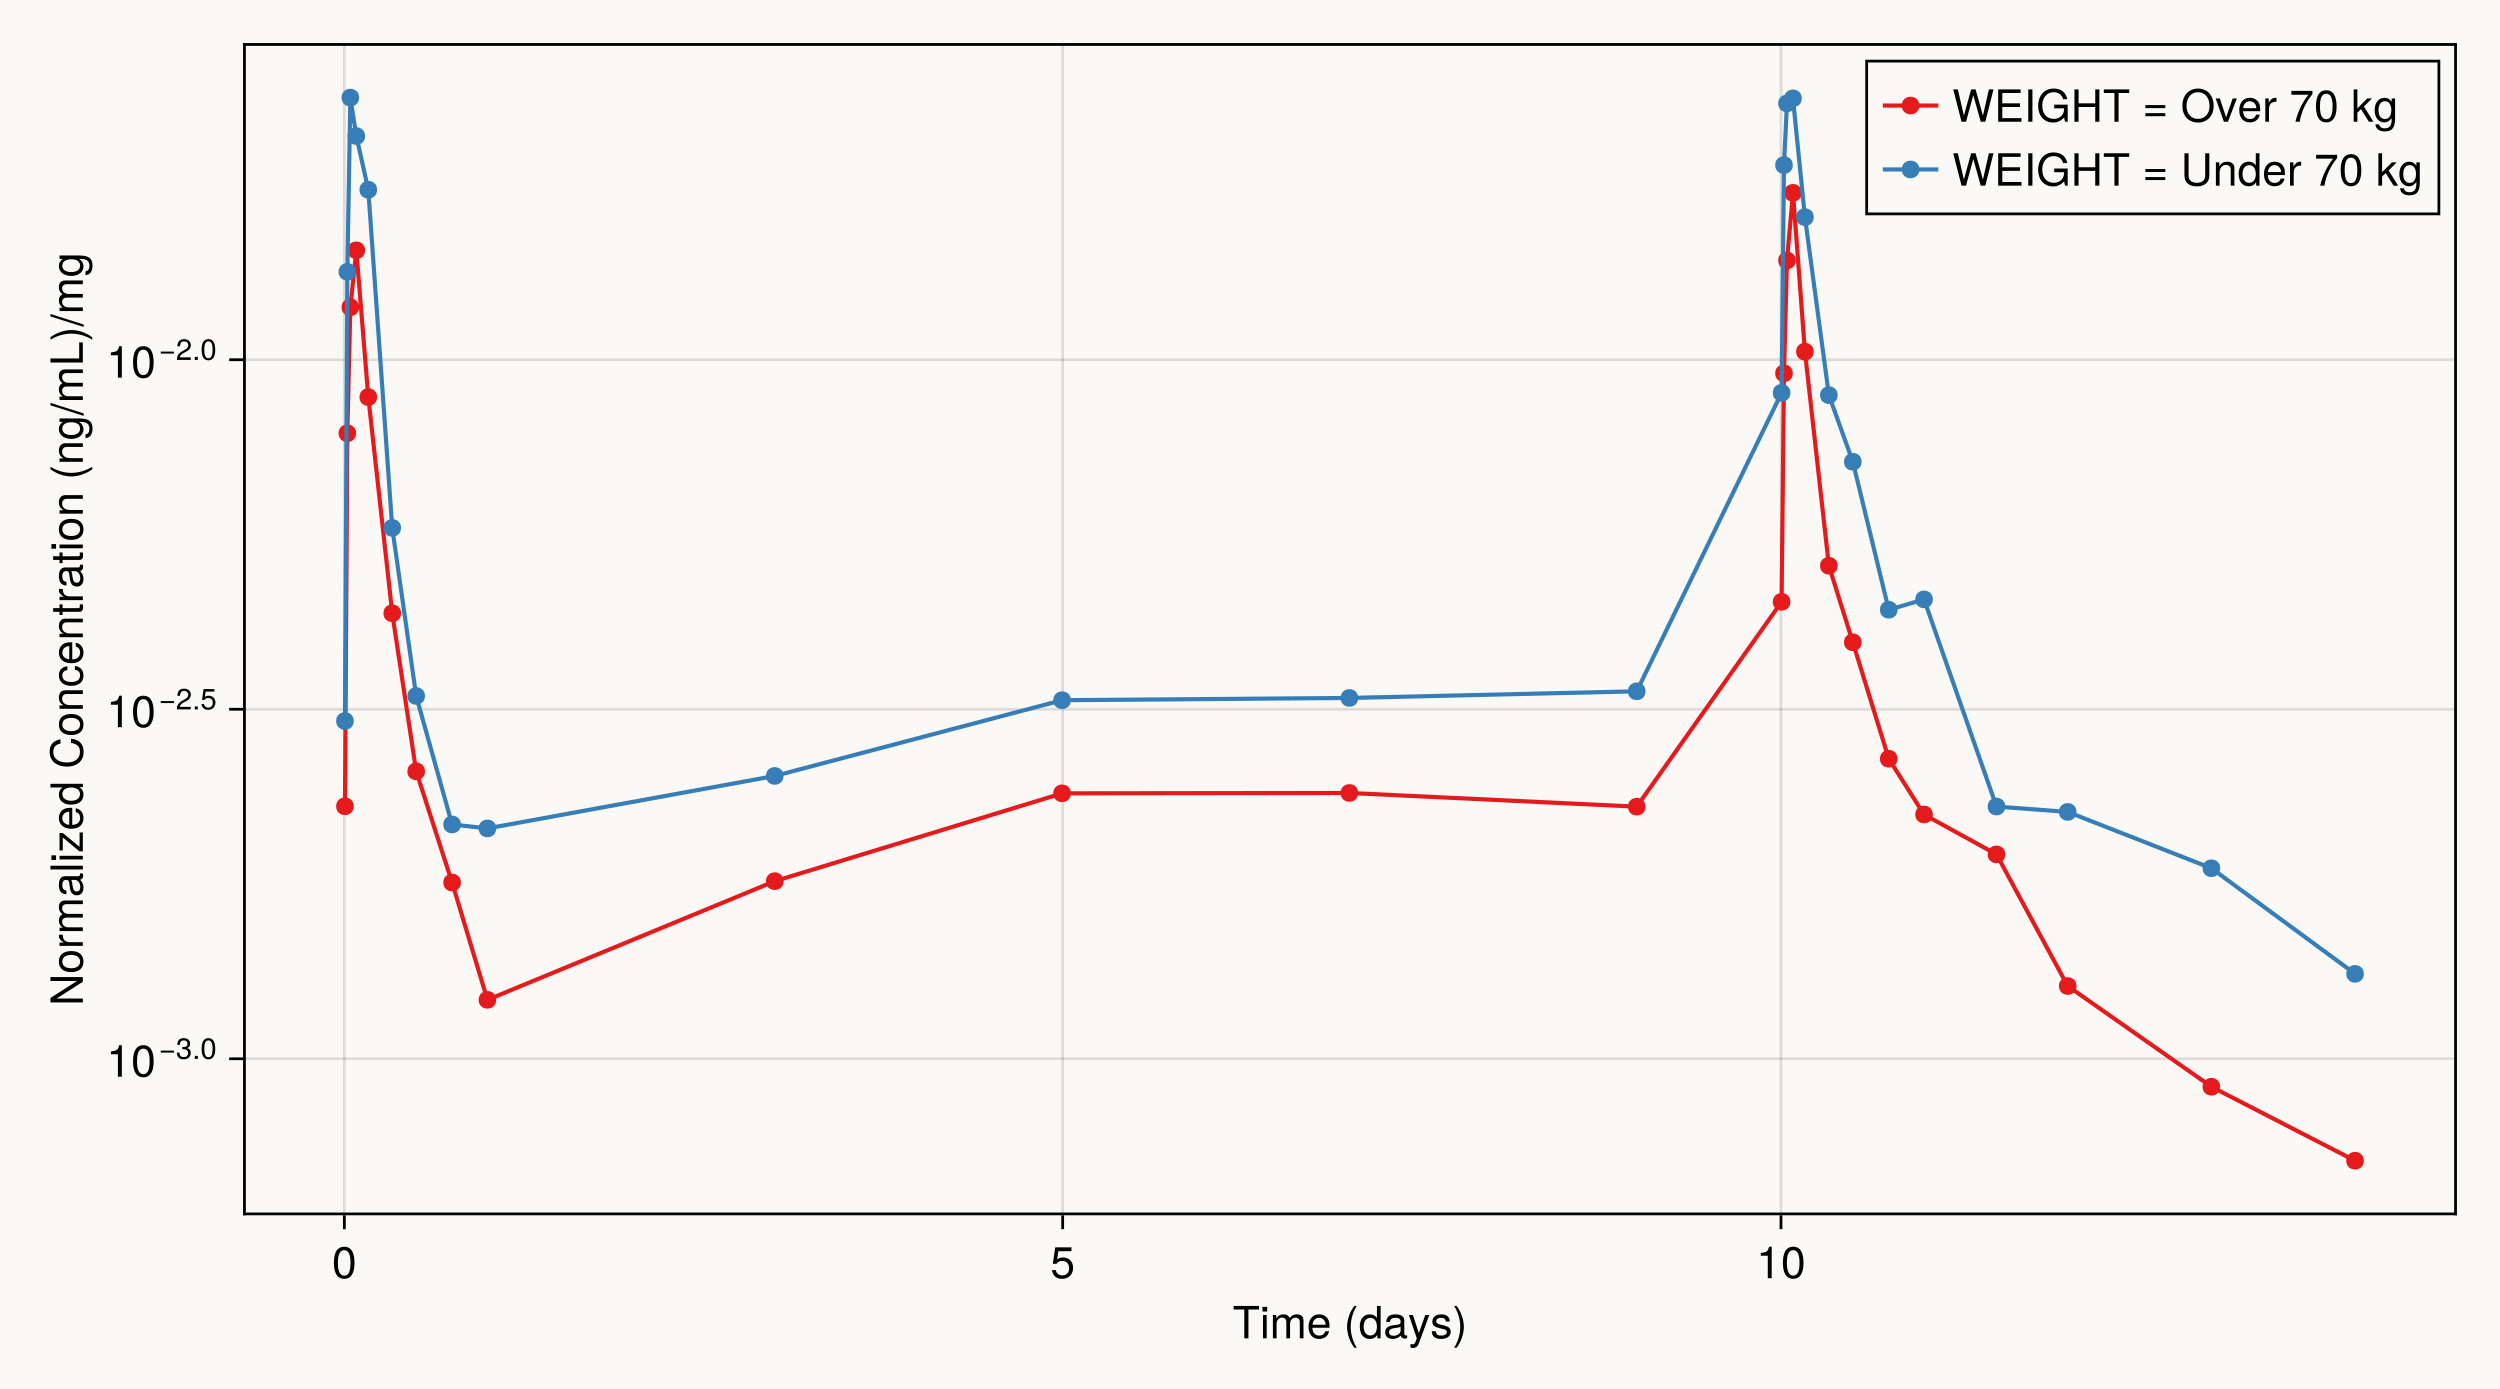 <?xml version="1.0" encoding="UTF-8"?>
<svg xmlns="http://www.w3.org/2000/svg" xmlns:xlink="http://www.w3.org/1999/xlink" width="900" height="500" viewBox="0 0 900 500">
<defs>
<g>
<g id="glyph-0-0-ebe1ca3b">
<path d="M 9.484 -10.359 C 9.484 -10.359 5.656 -10.359 5.656 -10.359 C 5.656 -10.359 5.656 0 5.656 0 C 5.656 0 4.172 0 4.172 0 C 4.172 0 4.172 -10.359 4.172 -10.359 C 4.172 -10.359 0.344 -10.359 0.344 -10.359 C 0.344 -10.359 0.344 -11.656 0.344 -11.656 C 0.344 -11.656 9.484 -11.656 9.484 -11.656 C 9.484 -11.656 9.484 -10.359 9.484 -10.359 Z M 9.484 -10.359 "/>
</g>
<g id="glyph-0-1-ebe1ca3b">
<path d="M 2.453 0 C 2.453 0 1.125 0 1.125 0 C 1.125 0 1.125 -8.391 1.125 -8.391 C 1.125 -8.391 2.453 -8.391 2.453 -8.391 C 2.453 -8.391 2.453 0 2.453 0 Z M 2.625 -9.641 C 2.625 -9.641 0.953 -9.641 0.953 -9.641 C 0.953 -9.641 0.953 -11.312 0.953 -11.312 C 0.953 -11.312 2.625 -11.312 2.625 -11.312 C 2.625 -11.312 2.625 -9.641 2.625 -9.641 Z M 2.625 -9.641 "/>
</g>
<g id="glyph-0-2-ebe1ca3b">
<path d="M 12.156 0 C 12.156 0 10.828 0 10.828 0 C 10.828 0 10.828 -5.781 10.828 -5.781 C 10.828 -6.828 10.266 -7.453 9.297 -7.453 C 8.203 -7.453 7.312 -6.484 7.312 -5.266 C 7.312 -5.266 7.312 0 7.312 0 C 7.312 0 5.984 0 5.984 0 C 5.984 0 5.984 -5.781 5.984 -5.781 C 5.984 -6.844 5.422 -7.453 4.438 -7.453 C 3.344 -7.453 2.469 -6.484 2.469 -5.266 C 2.469 -5.266 2.469 0 2.469 0 C 2.469 0 1.141 0 1.141 0 C 1.141 0 1.141 -8.391 1.141 -8.391 C 1.141 -8.391 2.359 -8.391 2.359 -8.391 C 2.359 -8.391 2.359 -7.203 2.359 -7.203 C 3.078 -8.203 3.812 -8.625 4.922 -8.625 C 6.016 -8.625 6.688 -8.234 7.188 -7.344 C 7.969 -8.281 8.641 -8.625 9.766 -8.625 C 11.328 -8.625 12.156 -7.797 12.156 -6.281 C 12.156 -6.281 12.156 0 12.156 0 Z M 12.156 0 "/>
</g>
<g id="glyph-0-3-ebe1ca3b">
<path d="M 8.203 -3.812 C 8.203 -3.812 2.031 -3.812 2.031 -3.812 C 2.062 -1.891 3.109 -0.984 4.5 -0.984 C 5.562 -0.984 6.312 -1.438 6.688 -2.547 C 6.688 -2.547 8.031 -2.547 8.031 -2.547 C 7.703 -0.844 6.375 0.234 4.453 0.234 C 2.094 0.234 0.641 -1.391 0.641 -4.141 C 0.641 -6.891 2.141 -8.625 4.484 -8.625 C 6.047 -8.625 7.328 -7.797 7.875 -6.422 C 8.109 -5.797 8.203 -5.031 8.203 -3.812 Z M 6.781 -4.984 C 6.781 -6.297 5.781 -7.391 4.469 -7.391 C 3.125 -7.391 2.172 -6.391 2.062 -4.891 C 2.062 -4.891 6.766 -4.891 6.766 -4.891 C 6.781 -4.922 6.781 -4.984 6.781 -4.984 Z M 6.781 -4.984 "/>
</g>
<g id="glyph-0-4-ebe1ca3b">
<path d="M 8.562 -0.031 C 8.125 0.078 7.922 0.109 7.641 0.109 C 6.984 0.109 6.422 -0.359 6.266 -0.984 C 5.531 -0.203 4.5 0.234 3.422 0.234 C 1.734 0.234 0.672 -0.656 0.672 -2.172 C 0.672 -3.203 1.172 -3.953 2.141 -4.359 C 2.656 -4.562 2.938 -4.625 4.828 -4.859 C 5.891 -4.984 6.219 -5.234 6.219 -5.797 C 6.219 -5.797 6.219 -6.141 6.219 -6.141 C 6.219 -6.938 5.547 -7.391 4.359 -7.391 C 3.109 -7.391 2.5 -6.922 2.391 -5.906 C 2.391 -5.906 1.047 -5.906 1.047 -5.906 C 1.125 -7.844 2.375 -8.625 4.406 -8.625 C 6.469 -8.625 7.547 -7.828 7.547 -6.344 C 7.547 -6.344 7.547 -1.656 7.547 -1.656 C 7.547 -1.25 7.812 -1.016 8.266 -1.016 C 8.359 -1.016 8.422 -1.016 8.562 -1.047 C 8.562 -1.047 8.562 -0.031 8.562 -0.031 Z M 6.219 -2.891 C 6.219 -2.891 6.219 -4.141 6.219 -4.141 C 5.781 -3.938 5.484 -3.875 4.078 -3.688 C 2.656 -3.469 2.062 -3.094 2.062 -2.203 C 2.062 -1.297 2.672 -0.922 3.719 -0.922 C 5.016 -0.922 6.219 -1.703 6.219 -2.891 Z M 6.219 -2.891 "/>
</g>
<g id="glyph-0-5-ebe1ca3b">
<path d="M 7.641 -8.391 C 7.641 -8.391 3.922 1.766 3.922 1.766 C 3.469 2.953 2.703 3.484 1.766 3.484 C 1.406 3.484 1.141 3.422 0.859 3.281 C 0.859 3.281 0.859 2.078 0.859 2.078 C 1.156 2.141 1.375 2.172 1.562 2.172 C 2.141 2.172 2.422 1.953 2.641 1.359 C 2.641 1.359 3.156 0.031 3.156 0.031 C 3.156 0.031 0.312 -8.391 0.312 -8.391 C 0.312 -8.391 1.75 -8.391 1.75 -8.391 C 1.75 -8.391 3.891 -1.859 3.891 -1.859 C 3.891 -1.859 6.203 -8.391 6.203 -8.391 C 6.203 -8.391 7.641 -8.391 7.641 -8.391 Z M 7.641 -8.391 "/>
</g>
<g id="glyph-0-6-ebe1ca3b">
<path d="M 7.344 -2.359 C 7.344 -0.734 6 0.234 3.891 0.234 C 1.703 0.234 0.609 -0.625 0.547 -2.562 C 0.547 -2.562 1.953 -2.562 1.953 -2.562 C 2.125 -1.281 2.797 -0.984 4 -0.984 C 5.172 -0.984 5.953 -1.453 5.953 -2.234 C 5.953 -2.844 5.578 -3.125 4.656 -3.344 C 4.656 -3.344 3.406 -3.641 3.406 -3.641 C 1.422 -4.125 0.75 -4.75 0.75 -6.062 C 0.75 -7.609 2.016 -8.625 3.969 -8.625 C 5.906 -8.625 6.984 -7.703 7.016 -6.047 C 7.016 -6.047 5.594 -6.047 5.594 -6.047 C 5.562 -6.922 4.984 -7.391 3.922 -7.391 C 2.828 -7.391 2.141 -6.891 2.141 -6.125 C 2.141 -5.531 2.609 -5.188 3.703 -4.922 C 3.703 -4.922 4.969 -4.625 4.969 -4.625 C 6.641 -4.219 7.344 -3.594 7.344 -2.359 Z M 7.344 -2.359 "/>
</g>
<g id="glyph-0-7-ebe1ca3b">
<path d="M 4.094 -4.125 C 4.094 -1.609 3.094 1.297 1.484 3.391 C 1.484 3.391 0.609 3.391 0.609 3.391 C 2.016 1.125 2.797 -1.578 2.797 -4.125 C 2.797 -6.688 2.016 -9.375 0.609 -11.656 C 0.609 -11.656 1.484 -11.656 1.484 -11.656 C 3.094 -9.562 4.094 -6.656 4.094 -4.125 Z M 4.094 -4.125 "/>
</g>
<g id="glyph-0-8-ebe1ca3b">
<path d="M 8.203 -3.766 C 8.203 -1.359 6.609 0.234 4.312 0.234 C 2.297 0.234 1.031 -0.656 0.562 -2.906 C 0.562 -2.906 1.969 -2.906 1.969 -2.906 C 2.297 -1.625 3.062 -1.016 4.281 -1.016 C 5.828 -1.016 6.766 -1.938 6.766 -3.562 C 6.766 -5.25 5.812 -6.219 4.281 -6.219 C 3.406 -6.219 2.859 -5.953 2.203 -5.172 C 2.203 -5.172 0.906 -5.172 0.906 -5.172 C 0.906 -5.172 1.766 -11.109 1.766 -11.109 C 1.766 -11.109 7.609 -11.109 7.609 -11.109 C 7.609 -11.109 7.609 -9.719 7.609 -9.719 C 7.609 -9.719 2.891 -9.719 2.891 -9.719 C 2.891 -9.719 2.453 -6.781 2.453 -6.781 C 3.109 -7.266 3.75 -7.469 4.547 -7.469 C 6.719 -7.469 8.203 -6 8.203 -3.766 Z M 8.203 -3.766 "/>
</g>
<g id="glyph-0-9-ebe1ca3b">
<path d="M 5.547 0 C 5.547 0 4.141 0 4.141 0 C 4.141 0 4.141 -8.078 4.141 -8.078 C 4.141 -8.078 1.625 -8.078 1.625 -8.078 C 1.625 -8.078 1.625 -9.094 1.625 -9.094 C 3.812 -9.359 4.125 -9.594 4.625 -11.344 C 4.625 -11.344 5.547 -11.344 5.547 -11.344 C 5.547 -11.344 5.547 0 5.547 0 Z M 5.547 0 "/>
</g>
<g id="glyph-0-10-ebe1ca3b">
<path d="M 8.109 -5.453 C 8.109 -1.734 6.797 0.234 4.406 0.234 C 1.969 0.234 0.688 -1.734 0.688 -5.547 C 0.688 -9.359 1.953 -11.344 4.406 -11.344 C 6.859 -11.344 8.109 -9.391 8.109 -5.453 Z M 6.672 -5.578 C 6.672 -8.625 5.922 -10.094 4.406 -10.094 C 2.875 -10.094 2.125 -8.641 2.125 -5.531 C 2.125 -2.438 2.875 -0.922 4.375 -0.922 C 5.938 -0.922 6.672 -2.375 6.672 -5.578 Z M 6.672 -5.578 "/>
</g>
<g id="glyph-1-0-ebe1ca3b">
</g>
<g id="glyph-2-0-ebe1ca3b">
<path d="M 4.656 3.391 C 4.656 3.391 3.781 3.391 3.781 3.391 C 2.172 1.297 1.172 -1.609 1.172 -4.141 C 1.172 -6.656 2.172 -9.562 3.781 -11.656 C 3.781 -11.656 4.656 -11.656 4.656 -11.656 C 3.25 -9.391 2.469 -6.688 2.469 -4.141 C 2.469 -1.578 3.25 1.109 4.656 3.391 Z M 4.656 3.391 "/>
</g>
<g id="glyph-2-1-ebe1ca3b">
<path d="M 7.922 0 C 7.922 0 6.734 0 6.734 0 C 6.734 0 6.734 -1.234 6.734 -1.234 C 6.016 -0.188 5.219 0.234 4.062 0.234 C 1.812 0.234 0.422 -1.438 0.422 -4.266 C 0.422 -6.938 1.844 -8.625 4.016 -8.625 C 5.141 -8.625 6.031 -8.172 6.594 -7.328 C 6.594 -7.328 6.594 -11.656 6.594 -11.656 C 6.594 -11.656 7.922 -11.656 7.922 -11.656 C 7.922 -11.656 7.922 0 7.922 0 Z M 6.594 -4.156 C 6.594 -6.094 5.688 -7.375 4.234 -7.375 C 2.781 -7.375 1.812 -6.141 1.812 -4.188 C 1.812 -2.234 2.781 -1.016 4.25 -1.016 C 5.656 -1.016 6.594 -2.219 6.594 -4.156 Z M 6.594 -4.156 "/>
</g>
<g id="glyph-3-0-ebe1ca3b">
<path d="M 8.109 -5.453 C 8.109 -1.734 6.797 0.234 4.406 0.234 C 1.969 0.234 0.688 -1.734 0.688 -5.547 C 0.688 -9.359 1.953 -11.344 4.406 -11.344 C 6.859 -11.344 8.109 -9.391 8.109 -5.453 Z M 6.672 -5.578 C 6.672 -8.625 5.922 -10.094 4.406 -10.094 C 2.875 -10.094 2.125 -8.641 2.125 -5.531 C 2.125 -2.438 2.875 -0.922 4.375 -0.922 C 5.938 -0.922 6.672 -2.375 6.672 -5.578 Z M 6.672 -5.578 "/>
</g>
<g id="glyph-4-0-ebe1ca3b">
<path d="M 0 -10.344 C 0 -10.344 0 -8.656 0 -8.656 C 0 -8.656 -9.453 -2.625 -9.453 -2.625 C -9.453 -2.625 0 -2.625 0 -2.625 C 0 -2.625 0 -1.219 0 -1.219 C 0 -1.219 -11.656 -1.219 -11.656 -1.219 C -11.656 -1.219 -11.656 -2.828 -11.656 -2.828 C -11.656 -2.828 -2.125 -8.922 -2.125 -8.922 C -2.125 -8.922 -11.656 -8.922 -11.656 -8.922 C -11.656 -8.922 -11.656 -10.344 -11.656 -10.344 C -11.656 -10.344 0 -10.344 0 -10.344 Z M 0 -10.344 "/>
</g>
<g id="glyph-4-1-ebe1ca3b">
<path d="M -4.125 -8.156 C -1.375 -8.156 0.234 -6.719 0.234 -4.375 C 0.234 -1.984 -1.375 -0.578 -4.188 -0.578 C -7.016 -0.578 -8.625 -2 -8.625 -4.359 C -8.625 -6.766 -7.031 -8.156 -4.125 -8.156 Z M -4.141 -6.766 C -6.219 -6.766 -7.391 -5.875 -7.391 -4.375 C -7.391 -2.875 -6.203 -1.969 -4.188 -1.969 C -2.156 -1.969 -0.984 -2.875 -0.984 -4.375 C -0.984 -5.844 -2.172 -6.766 -4.141 -6.766 Z M -4.141 -6.766 "/>
</g>
<g id="glyph-4-2-ebe1ca3b">
<path d="M 0 -7.797 C 0 -7.797 0 -6.469 0 -6.469 C 0 -6.469 -5.812 -6.469 -5.812 -6.469 C -6.812 -6.469 -7.453 -5.797 -7.453 -4.734 C -7.453 -3.375 -6.344 -2.453 -4.625 -2.453 C -4.625 -2.453 0 -2.453 0 -2.453 C 0 -2.453 0 -1.125 0 -1.125 C 0 -1.125 -8.391 -1.125 -8.391 -1.125 C -8.391 -1.125 -8.391 -2.359 -8.391 -2.359 C -8.391 -2.359 -6.969 -2.359 -6.969 -2.359 C -8.141 -3.094 -8.625 -3.891 -8.625 -5.141 C -8.625 -6.75 -7.734 -7.797 -6.344 -7.797 C -6.344 -7.797 0 -7.797 0 -7.797 Z M 0 -7.797 "/>
</g>
<g id="glyph-4-3-ebe1ca3b">
<path d="M 0 -4.062 C 0.078 -3.609 0.109 -3.297 0.109 -2.969 C 0.109 -1.938 -0.375 -1.359 -1.219 -1.359 C -1.219 -1.359 -7.297 -1.359 -7.297 -1.359 C -7.297 -1.359 -7.297 -0.219 -7.297 -0.219 C -7.297 -0.219 -8.391 -0.219 -8.391 -0.219 C -8.391 -0.219 -8.391 -1.359 -8.391 -1.359 C -8.391 -1.359 -10.688 -1.359 -10.688 -1.359 C -10.688 -1.359 -10.688 -2.688 -10.688 -2.688 C -10.688 -2.688 -8.391 -2.688 -8.391 -2.688 C -8.391 -2.688 -8.391 -4.062 -8.391 -4.062 C -8.391 -4.062 -7.297 -4.062 -7.297 -4.062 C -7.297 -4.062 -7.297 -2.688 -7.297 -2.688 C -7.297 -2.688 -1.812 -2.688 -1.812 -2.688 C -1.219 -2.688 -1.062 -2.844 -1.062 -3.422 C -1.062 -3.688 -1.078 -3.891 -1.125 -4.062 C -1.125 -4.062 0 -4.062 0 -4.062 Z M 0 -4.062 "/>
</g>
<g id="glyph-4-4-ebe1ca3b">
</g>
<g id="glyph-4-5-ebe1ca3b">
<path d="M 3.391 -4.656 C 3.391 -4.656 3.391 -3.781 3.391 -3.781 C 1.297 -2.172 -1.609 -1.172 -4.141 -1.172 C -6.656 -1.172 -9.562 -2.172 -11.656 -3.781 C -11.656 -3.781 -11.656 -4.656 -11.656 -4.656 C -9.391 -3.25 -6.688 -2.469 -4.141 -2.469 C -1.578 -2.469 1.109 -3.25 3.391 -4.656 Z M 3.391 -4.656 "/>
</g>
<g id="glyph-4-6-ebe1ca3b">
<path d="M -1.375 -7.828 C 2.312 -7.828 3.484 -6.703 3.484 -4.078 C 3.484 -2.109 2.547 -0.875 0.953 -0.734 C 0.953 -0.734 0.953 -2.094 0.953 -2.094 C 1.984 -2.25 2.375 -3.078 2.375 -4.125 C 2.375 -5.688 1.516 -6.594 -0.703 -6.594 C -0.703 -6.594 -1.266 -6.594 -1.266 -6.594 C -0.203 -5.719 0.234 -4.969 0.234 -3.922 C 0.234 -1.953 -1.469 -0.469 -4.109 -0.469 C -6.828 -0.469 -8.625 -1.906 -8.625 -4.031 C -8.625 -5.109 -8.156 -5.922 -7.172 -6.594 C -7.172 -6.594 -8.391 -6.594 -8.391 -6.594 C -8.391 -6.594 -8.391 -7.828 -8.391 -7.828 C -8.391 -7.828 -1.375 -7.828 -1.375 -7.828 Z M -4.141 -6.469 C -6.172 -6.469 -7.391 -5.609 -7.391 -4.172 C -7.391 -2.75 -6.203 -1.859 -4.188 -1.859 C -2.156 -1.859 -0.984 -2.734 -0.984 -4.188 C -0.984 -5.594 -2.141 -6.469 -4.141 -6.469 Z M -4.141 -6.469 "/>
</g>
<g id="glyph-4-7-ebe1ca3b">
<path d="M -11.656 -4.547 C -11.656 -4.547 0.312 -0.75 0.312 -0.75 C 0.312 -0.75 0.312 0.125 0.312 0.125 C 0.312 0.125 -11.656 -3.656 -11.656 -3.656 C -11.656 -3.656 -11.656 -4.547 -11.656 -4.547 Z M -11.656 -4.547 "/>
</g>
<g id="glyph-4-8-ebe1ca3b">
<path d="M 0 -12.156 C 0 -12.156 0 -10.828 0 -10.828 C 0 -10.828 -5.781 -10.828 -5.781 -10.828 C -6.828 -10.828 -7.453 -10.266 -7.453 -9.297 C -7.453 -8.203 -6.484 -7.312 -5.266 -7.312 C -5.266 -7.312 0 -7.312 0 -7.312 C 0 -7.312 0 -5.984 0 -5.984 C 0 -5.984 -5.781 -5.984 -5.781 -5.984 C -6.844 -5.984 -7.453 -5.422 -7.453 -4.438 C -7.453 -3.344 -6.484 -2.469 -5.266 -2.469 C -5.266 -2.469 0 -2.469 0 -2.469 C 0 -2.469 0 -1.141 0 -1.141 C 0 -1.141 -8.391 -1.141 -8.391 -1.141 C -8.391 -1.141 -8.391 -2.359 -8.391 -2.359 C -8.391 -2.359 -7.203 -2.359 -7.203 -2.359 C -8.203 -3.078 -8.625 -3.812 -8.625 -4.922 C -8.625 -6.016 -8.234 -6.688 -7.344 -7.188 C -8.281 -7.969 -8.625 -8.641 -8.625 -9.766 C -8.625 -11.328 -7.797 -12.156 -6.281 -12.156 C -6.281 -12.156 0 -12.156 0 -12.156 Z M 0 -12.156 "/>
</g>
<g id="glyph-5-0-ebe1ca3b">
<path d="M -7.219 -5.141 C -7.188 -3.078 -6.234 -2.453 -4.359 -2.453 C -4.359 -2.453 0 -2.453 0 -2.453 C 0 -2.453 0 -1.125 0 -1.125 C 0 -1.125 -8.391 -1.125 -8.391 -1.125 C -8.391 -1.125 -8.391 -2.344 -8.391 -2.344 C -8.391 -2.344 -6.859 -2.344 -6.859 -2.344 C -8.109 -3.109 -8.625 -3.766 -8.625 -4.625 C -8.625 -4.797 -8.609 -4.906 -8.578 -5.141 C -8.578 -5.141 -7.219 -5.141 -7.219 -5.141 Z M -7.219 -5.141 "/>
</g>
<g id="glyph-5-1-ebe1ca3b">
<path d="M 0 -12.156 C 0 -12.156 0 -10.828 0 -10.828 C 0 -10.828 -5.781 -10.828 -5.781 -10.828 C -6.828 -10.828 -7.453 -10.266 -7.453 -9.297 C -7.453 -8.203 -6.484 -7.312 -5.266 -7.312 C -5.266 -7.312 0 -7.312 0 -7.312 C 0 -7.312 0 -5.984 0 -5.984 C 0 -5.984 -5.781 -5.984 -5.781 -5.984 C -6.844 -5.984 -7.453 -5.422 -7.453 -4.438 C -7.453 -3.344 -6.484 -2.469 -5.266 -2.469 C -5.266 -2.469 0 -2.469 0 -2.469 C 0 -2.469 0 -1.141 0 -1.141 C 0 -1.141 -8.391 -1.141 -8.391 -1.141 C -8.391 -1.141 -8.391 -2.359 -8.391 -2.359 C -8.391 -2.359 -7.203 -2.359 -7.203 -2.359 C -8.203 -3.078 -8.625 -3.812 -8.625 -4.922 C -8.625 -6.016 -8.234 -6.688 -7.344 -7.188 C -8.281 -7.969 -8.625 -8.641 -8.625 -9.766 C -8.625 -11.328 -7.797 -12.156 -6.281 -12.156 C -6.281 -12.156 0 -12.156 0 -12.156 Z M 0 -12.156 "/>
</g>
<g id="glyph-6-0-ebe1ca3b">
<path d="M -0.031 -8.562 C 0.078 -8.125 0.109 -7.922 0.109 -7.641 C 0.109 -6.984 -0.359 -6.422 -0.984 -6.266 C -0.203 -5.531 0.234 -4.5 0.234 -3.422 C 0.234 -1.734 -0.656 -0.672 -2.172 -0.672 C -3.203 -0.672 -3.953 -1.172 -4.359 -2.141 C -4.562 -2.656 -4.625 -2.938 -4.859 -4.828 C -4.984 -5.891 -5.234 -6.219 -5.797 -6.219 C -5.797 -6.219 -6.141 -6.219 -6.141 -6.219 C -6.938 -6.219 -7.391 -5.547 -7.391 -4.359 C -7.391 -3.109 -6.922 -2.5 -5.906 -2.391 C -5.906 -2.391 -5.906 -1.047 -5.906 -1.047 C -7.844 -1.125 -8.625 -2.375 -8.625 -4.406 C -8.625 -6.469 -7.828 -7.547 -6.344 -7.547 C -6.344 -7.547 -1.656 -7.547 -1.656 -7.547 C -1.25 -7.547 -1.016 -7.812 -1.016 -8.266 C -1.016 -8.359 -1.016 -8.422 -1.047 -8.562 C -1.047 -8.562 -0.031 -8.562 -0.031 -8.562 Z M -2.891 -6.219 C -2.891 -6.219 -4.141 -6.219 -4.141 -6.219 C -3.938 -5.781 -3.875 -5.484 -3.688 -4.078 C -3.469 -2.656 -3.094 -2.062 -2.203 -2.062 C -1.297 -2.062 -0.922 -2.672 -0.922 -3.719 C -0.922 -5.016 -1.703 -6.219 -2.891 -6.219 Z M -2.891 -6.219 "/>
</g>
<g id="glyph-6-1-ebe1ca3b">
<path d="M 0 -2.422 C 0 -2.422 0 -1.094 0 -1.094 C 0 -1.094 -11.656 -1.094 -11.656 -1.094 C -11.656 -1.094 -11.656 -2.422 -11.656 -2.422 C -11.656 -2.422 0 -2.422 0 -2.422 Z M 0 -2.422 "/>
</g>
<g id="glyph-6-2-ebe1ca3b">
<path d="M 0 -7.312 C 0 -7.312 0 -0.5 0 -0.5 C 0 -0.5 -1.203 -0.5 -1.203 -0.5 C -1.203 -0.5 -7.219 -5.5 -7.219 -5.5 C -7.219 -5.5 -7.219 -0.828 -7.219 -0.828 C -7.219 -0.828 -8.391 -0.828 -8.391 -0.828 C -8.391 -0.828 -8.391 -7.094 -8.391 -7.094 C -8.391 -7.094 -7.203 -7.094 -7.203 -7.094 C -7.203 -7.094 -1.172 -2.109 -1.172 -2.109 C -1.172 -2.109 -1.172 -7.312 -1.172 -7.312 C -1.172 -7.312 0 -7.312 0 -7.312 Z M 0 -7.312 "/>
</g>
<g id="glyph-6-3-ebe1ca3b">
<path d="M -3.812 -8.203 C -3.812 -8.203 -3.812 -2.031 -3.812 -2.031 C -1.891 -2.062 -0.984 -3.109 -0.984 -4.5 C -0.984 -5.562 -1.438 -6.312 -2.547 -6.688 C -2.547 -6.688 -2.547 -8.031 -2.547 -8.031 C -0.844 -7.703 0.234 -6.375 0.234 -4.453 C 0.234 -2.094 -1.391 -0.641 -4.141 -0.641 C -6.891 -0.641 -8.625 -2.141 -8.625 -4.484 C -8.625 -6.047 -7.797 -7.328 -6.422 -7.875 C -5.797 -8.109 -5.031 -8.203 -3.812 -8.203 Z M -4.984 -6.781 C -6.297 -6.781 -7.391 -5.781 -7.391 -4.469 C -7.391 -3.125 -6.391 -2.172 -4.891 -2.062 C -4.891 -2.062 -4.891 -6.766 -4.891 -6.766 C -4.922 -6.781 -4.984 -6.781 -4.984 -6.781 Z M -4.984 -6.781 "/>
</g>
<g id="glyph-6-4-ebe1ca3b">
<path d="M 0 -7.922 C 0 -7.922 0 -6.734 0 -6.734 C 0 -6.734 -1.234 -6.734 -1.234 -6.734 C -0.188 -6.016 0.234 -5.219 0.234 -4.062 C 0.234 -1.812 -1.438 -0.422 -4.266 -0.422 C -6.938 -0.422 -8.625 -1.844 -8.625 -4.016 C -8.625 -5.141 -8.172 -6.031 -7.328 -6.594 C -7.328 -6.594 -11.656 -6.594 -11.656 -6.594 C -11.656 -6.594 -11.656 -7.922 -11.656 -7.922 C -11.656 -7.922 0 -7.922 0 -7.922 Z M -4.156 -6.594 C -6.094 -6.594 -7.375 -5.688 -7.375 -4.234 C -7.375 -2.781 -6.141 -1.812 -4.188 -1.812 C -2.234 -1.812 -1.016 -2.781 -1.016 -4.25 C -1.016 -5.656 -2.219 -6.594 -4.156 -6.594 Z M -4.156 -6.594 "/>
</g>
<g id="glyph-6-5-ebe1ca3b">
</g>
<g id="glyph-6-6-ebe1ca3b">
<path d="M 0 -7.797 C 0 -7.797 0 -6.469 0 -6.469 C 0 -6.469 -5.812 -6.469 -5.812 -6.469 C -6.812 -6.469 -7.453 -5.797 -7.453 -4.734 C -7.453 -3.375 -6.344 -2.453 -4.625 -2.453 C -4.625 -2.453 0 -2.453 0 -2.453 C 0 -2.453 0 -1.125 0 -1.125 C 0 -1.125 -8.391 -1.125 -8.391 -1.125 C -8.391 -1.125 -8.391 -2.359 -8.391 -2.359 C -8.391 -2.359 -6.969 -2.359 -6.969 -2.359 C -8.141 -3.094 -8.625 -3.891 -8.625 -5.141 C -8.625 -6.75 -7.734 -7.797 -6.344 -7.797 C -6.344 -7.797 0 -7.797 0 -7.797 Z M 0 -7.797 "/>
</g>
<g id="glyph-7-0-ebe1ca3b">
<path d="M 0 -2.453 C 0 -2.453 0 -1.125 0 -1.125 C 0 -1.125 -8.391 -1.125 -8.391 -1.125 C -8.391 -1.125 -8.391 -2.453 -8.391 -2.453 C -8.391 -2.453 0 -2.453 0 -2.453 Z M -9.641 -2.625 C -9.641 -2.625 -9.641 -0.953 -9.641 -0.953 C -9.641 -0.953 -11.312 -0.953 -11.312 -0.953 C -11.312 -0.953 -11.312 -2.625 -11.312 -2.625 C -11.312 -2.625 -9.641 -2.625 -9.641 -2.625 Z M -9.641 -2.625 "/>
</g>
<g id="glyph-7-1-ebe1ca3b">
<path d="M -4.125 -8.156 C -1.375 -8.156 0.234 -6.719 0.234 -4.375 C 0.234 -1.984 -1.375 -0.578 -4.188 -0.578 C -7.016 -0.578 -8.625 -2 -8.625 -4.359 C -8.625 -6.766 -7.031 -8.156 -4.125 -8.156 Z M -4.141 -6.766 C -6.219 -6.766 -7.391 -5.875 -7.391 -4.375 C -7.391 -2.875 -6.203 -1.969 -4.188 -1.969 C -2.156 -1.969 -0.984 -2.875 -0.984 -4.375 C -0.984 -5.844 -2.172 -6.766 -4.141 -6.766 Z M -4.141 -6.766 "/>
</g>
<g id="glyph-8-0-ebe1ca3b">
<path d="M -4.25 -10.828 C -1.219 -10.484 0.281 -8.875 0.281 -6.031 C 0.281 -2.609 -2.281 -0.766 -5.703 -0.766 C -9.109 -0.766 -11.953 -2.562 -11.953 -6.094 C -11.953 -8.656 -10.609 -10.125 -8.047 -10.594 C -8.047 -10.594 -8.047 -9.078 -8.047 -9.078 C -9.828 -8.703 -10.641 -7.75 -10.641 -5.922 C -10.641 -3.656 -8.703 -2.25 -5.719 -2.25 C -2.797 -2.25 -1.031 -3.734 -1.031 -6.047 C -1.031 -8.016 -2.047 -8.938 -4.25 -9.297 C -4.25 -9.297 -4.25 -10.828 -4.25 -10.828 Z M -4.25 -10.828 "/>
</g>
<g id="glyph-9-0-ebe1ca3b">
<path d="M -2.875 -7.625 C -0.953 -7.469 0.234 -6.203 0.234 -4.203 C 0.234 -1.938 -1.406 -0.5 -4.109 -0.5 C -6.891 -0.5 -8.625 -1.969 -8.625 -4.219 C -8.625 -6.094 -7.609 -7.375 -5.562 -7.531 C -5.562 -7.531 -5.562 -6.188 -5.562 -6.188 C -6.734 -6.031 -7.391 -5.328 -7.391 -4.203 C -7.391 -2.75 -6.203 -1.891 -4.109 -1.891 C -2.125 -1.891 -0.984 -2.766 -0.984 -4.234 C -0.984 -5.375 -1.531 -6.062 -2.875 -6.281 C -2.875 -6.281 -2.875 -7.625 -2.875 -7.625 Z M -2.875 -7.625 "/>
</g>
<g id="glyph-9-1-ebe1ca3b">
<path d="M -3.812 -8.203 C -3.812 -8.203 -3.812 -2.031 -3.812 -2.031 C -1.891 -2.062 -0.984 -3.109 -0.984 -4.5 C -0.984 -5.562 -1.438 -6.312 -2.547 -6.688 C -2.547 -6.688 -2.547 -8.031 -2.547 -8.031 C -0.844 -7.703 0.234 -6.375 0.234 -4.453 C 0.234 -2.094 -1.391 -0.641 -4.141 -0.641 C -6.891 -0.641 -8.625 -2.141 -8.625 -4.484 C -8.625 -6.047 -7.797 -7.328 -6.422 -7.875 C -5.797 -8.109 -5.031 -8.203 -3.812 -8.203 Z M -4.984 -6.781 C -6.297 -6.781 -7.391 -5.781 -7.391 -4.469 C -7.391 -3.125 -6.391 -2.172 -4.891 -2.062 C -4.891 -2.062 -4.891 -6.766 -4.891 -6.766 C -4.922 -6.781 -4.984 -6.781 -4.984 -6.781 Z M -4.984 -6.781 "/>
</g>
<g id="glyph-10-0-ebe1ca3b">
<path d="M -7.219 -5.141 C -7.188 -3.078 -6.234 -2.453 -4.359 -2.453 C -4.359 -2.453 0 -2.453 0 -2.453 C 0 -2.453 0 -1.125 0 -1.125 C 0 -1.125 -8.391 -1.125 -8.391 -1.125 C -8.391 -1.125 -8.391 -2.344 -8.391 -2.344 C -8.391 -2.344 -6.859 -2.344 -6.859 -2.344 C -8.109 -3.109 -8.625 -3.766 -8.625 -4.625 C -8.625 -4.797 -8.609 -4.906 -8.578 -5.141 C -8.578 -5.141 -7.219 -5.141 -7.219 -5.141 Z M -7.219 -5.141 "/>
</g>
<g id="glyph-10-1-ebe1ca3b">
<path d="M 0 -7.797 C 0 -7.797 0 -6.469 0 -6.469 C 0 -6.469 -5.812 -6.469 -5.812 -6.469 C -6.812 -6.469 -7.453 -5.797 -7.453 -4.734 C -7.453 -3.375 -6.344 -2.453 -4.625 -2.453 C -4.625 -2.453 0 -2.453 0 -2.453 C 0 -2.453 0 -1.125 0 -1.125 C 0 -1.125 -8.391 -1.125 -8.391 -1.125 C -8.391 -1.125 -8.391 -2.359 -8.391 -2.359 C -8.391 -2.359 -6.969 -2.359 -6.969 -2.359 C -8.141 -3.094 -8.625 -3.891 -8.625 -5.141 C -8.625 -6.75 -7.734 -7.797 -6.344 -7.797 C -6.344 -7.797 0 -7.797 0 -7.797 Z M 0 -7.797 "/>
</g>
<g id="glyph-11-0-ebe1ca3b">
<path d="M -0.031 -8.562 C 0.078 -8.125 0.109 -7.922 0.109 -7.641 C 0.109 -6.984 -0.359 -6.422 -0.984 -6.266 C -0.203 -5.531 0.234 -4.5 0.234 -3.422 C 0.234 -1.734 -0.656 -0.672 -2.172 -0.672 C -3.203 -0.672 -3.953 -1.172 -4.359 -2.141 C -4.562 -2.656 -4.625 -2.938 -4.859 -4.828 C -4.984 -5.891 -5.234 -6.219 -5.797 -6.219 C -5.797 -6.219 -6.141 -6.219 -6.141 -6.219 C -6.938 -6.219 -7.391 -5.547 -7.391 -4.359 C -7.391 -3.109 -6.922 -2.5 -5.906 -2.391 C -5.906 -2.391 -5.906 -1.047 -5.906 -1.047 C -7.844 -1.125 -8.625 -2.375 -8.625 -4.406 C -8.625 -6.469 -7.828 -7.547 -6.344 -7.547 C -6.344 -7.547 -1.656 -7.547 -1.656 -7.547 C -1.25 -7.547 -1.016 -7.812 -1.016 -8.266 C -1.016 -8.359 -1.016 -8.422 -1.047 -8.562 C -1.047 -8.562 -0.031 -8.562 -0.031 -8.562 Z M -2.891 -6.219 C -2.891 -6.219 -4.141 -6.219 -4.141 -6.219 C -3.938 -5.781 -3.875 -5.484 -3.688 -4.078 C -3.469 -2.656 -3.094 -2.062 -2.203 -2.062 C -1.297 -2.062 -0.922 -2.672 -0.922 -3.719 C -0.922 -5.016 -1.703 -6.219 -2.891 -6.219 Z M -2.891 -6.219 "/>
</g>
<g id="glyph-11-1-ebe1ca3b">
<path d="M 0 -4.062 C 0.078 -3.609 0.109 -3.297 0.109 -2.969 C 0.109 -1.938 -0.375 -1.359 -1.219 -1.359 C -1.219 -1.359 -7.297 -1.359 -7.297 -1.359 C -7.297 -1.359 -7.297 -0.219 -7.297 -0.219 C -7.297 -0.219 -8.391 -0.219 -8.391 -0.219 C -8.391 -0.219 -8.391 -1.359 -8.391 -1.359 C -8.391 -1.359 -10.688 -1.359 -10.688 -1.359 C -10.688 -1.359 -10.688 -2.688 -10.688 -2.688 C -10.688 -2.688 -8.391 -2.688 -8.391 -2.688 C -8.391 -2.688 -8.391 -4.062 -8.391 -4.062 C -8.391 -4.062 -7.297 -4.062 -7.297 -4.062 C -7.297 -4.062 -7.297 -2.688 -7.297 -2.688 C -7.297 -2.688 -1.812 -2.688 -1.812 -2.688 C -1.219 -2.688 -1.062 -2.844 -1.062 -3.422 C -1.062 -3.688 -1.078 -3.891 -1.125 -4.062 C -1.125 -4.062 0 -4.062 0 -4.062 Z M 0 -4.062 "/>
</g>
<g id="glyph-11-2-ebe1ca3b">
<path d="M 0 -2.453 C 0 -2.453 0 -1.125 0 -1.125 C 0 -1.125 -8.391 -1.125 -8.391 -1.125 C -8.391 -1.125 -8.391 -2.453 -8.391 -2.453 C -8.391 -2.453 0 -2.453 0 -2.453 Z M -9.641 -2.625 C -9.641 -2.625 -9.641 -0.953 -9.641 -0.953 C -9.641 -0.953 -11.312 -0.953 -11.312 -0.953 C -11.312 -0.953 -11.312 -2.625 -11.312 -2.625 C -11.312 -2.625 -9.641 -2.625 -9.641 -2.625 Z M -9.641 -2.625 "/>
</g>
<g id="glyph-11-3-ebe1ca3b">
<path d="M 0 -8.531 C 0 -8.531 0 -1.281 0 -1.281 C 0 -1.281 -11.656 -1.281 -11.656 -1.281 C -11.656 -1.281 -11.656 -2.766 -11.656 -2.766 C -11.656 -2.766 -1.312 -2.766 -1.312 -2.766 C -1.312 -2.766 -1.312 -8.531 -1.312 -8.531 C -1.312 -8.531 0 -8.531 0 -8.531 Z M 0 -8.531 "/>
</g>
<g id="glyph-12-0-ebe1ca3b">
<path d="M -4.125 -4.094 C -1.609 -4.094 1.297 -3.094 3.391 -1.484 C 3.391 -1.484 3.391 -0.609 3.391 -0.609 C 1.125 -2.016 -1.578 -2.797 -4.125 -2.797 C -6.688 -2.797 -9.375 -2.016 -11.656 -0.609 C -11.656 -0.609 -11.656 -1.484 -11.656 -1.484 C -9.562 -3.094 -6.656 -4.094 -4.125 -4.094 Z M -4.125 -4.094 "/>
</g>
<g id="glyph-12-1-ebe1ca3b">
<path d="M -1.375 -7.828 C 2.312 -7.828 3.484 -6.703 3.484 -4.078 C 3.484 -2.109 2.547 -0.875 0.953 -0.734 C 0.953 -0.734 0.953 -2.094 0.953 -2.094 C 1.984 -2.25 2.375 -3.078 2.375 -4.125 C 2.375 -5.688 1.516 -6.594 -0.703 -6.594 C -0.703 -6.594 -1.266 -6.594 -1.266 -6.594 C -0.203 -5.719 0.234 -4.969 0.234 -3.922 C 0.234 -1.953 -1.469 -0.469 -4.109 -0.469 C -6.828 -0.469 -8.625 -1.906 -8.625 -4.031 C -8.625 -5.109 -8.156 -5.922 -7.172 -6.594 C -7.172 -6.594 -8.391 -6.594 -8.391 -6.594 C -8.391 -6.594 -8.391 -7.828 -8.391 -7.828 C -8.391 -7.828 -1.375 -7.828 -1.375 -7.828 Z M -4.141 -6.469 C -6.172 -6.469 -7.391 -5.609 -7.391 -4.172 C -7.391 -2.75 -6.203 -1.859 -4.188 -1.859 C -2.156 -1.859 -0.984 -2.734 -0.984 -4.188 C -0.984 -5.594 -2.141 -6.469 -4.141 -6.469 Z M -4.141 -6.469 "/>
</g>
<g id="glyph-13-0-ebe1ca3b">
<path d="M 5.547 0 C 5.547 0 4.141 0 4.141 0 C 4.141 0 4.141 -8.078 4.141 -8.078 C 4.141 -8.078 1.625 -8.078 1.625 -8.078 C 1.625 -8.078 1.625 -9.094 1.625 -9.094 C 3.812 -9.359 4.125 -9.594 4.625 -11.344 C 4.625 -11.344 5.547 -11.344 5.547 -11.344 C 5.547 -11.344 5.547 0 5.547 0 Z M 5.547 0 "/>
</g>
<g id="glyph-14-0-ebe1ca3b">
<path d="M 5.453 -2.281 C 5.453 -2.281 0.719 -2.281 0.719 -2.281 C 0.719 -2.281 0.719 -3 0.719 -3 C 0.719 -3 5.453 -3 5.453 -3 C 5.453 -3 5.453 -2.281 5.453 -2.281 Z M 5.453 -2.281 "/>
</g>
<g id="glyph-15-0-ebe1ca3b">
<path d="M 5.344 -2.172 C 5.344 -0.766 4.359 0.156 2.812 0.156 C 1.281 0.156 0.453 -0.594 0.344 -2.266 C 0.344 -2.266 1.266 -2.266 1.266 -2.266 C 1.328 -1.172 1.828 -0.672 2.844 -0.672 C 3.812 -0.672 4.391 -1.219 4.391 -2.172 C 4.391 -3 3.859 -3.484 2.844 -3.484 C 2.844 -3.484 2.328 -3.484 2.328 -3.484 C 2.328 -3.484 2.328 -4.266 2.328 -4.266 C 3.828 -4.266 4.172 -4.594 4.172 -5.391 C 4.172 -6.188 3.672 -6.672 2.859 -6.672 C 1.906 -6.672 1.453 -6.172 1.422 -5.062 C 1.422 -5.062 0.5 -5.062 0.5 -5.062 C 0.531 -6.672 1.328 -7.484 2.844 -7.484 C 4.266 -7.484 5.125 -6.719 5.125 -5.422 C 5.125 -4.672 4.781 -4.188 4.078 -3.922 C 4.969 -3.609 5.344 -3.078 5.344 -2.172 Z M 5.344 -2.172 "/>
</g>
<g id="glyph-16-0-ebe1ca3b">
<path d="M 2.016 0 C 2.016 0 0.922 0 0.922 0 C 0.922 0 0.922 -1.094 0.922 -1.094 C 0.922 -1.094 2.016 -1.094 2.016 -1.094 C 2.016 -1.094 2.016 0 2.016 0 Z M 2.016 0 "/>
</g>
<g id="glyph-17-0-ebe1ca3b">
<path d="M 5.359 -3.609 C 5.359 -1.141 4.484 0.156 2.906 0.156 C 1.297 0.156 0.453 -1.141 0.453 -3.672 C 0.453 -6.172 1.281 -7.484 2.906 -7.484 C 4.531 -7.484 5.359 -6.203 5.359 -3.609 Z M 4.406 -3.688 C 4.406 -5.688 3.906 -6.672 2.906 -6.672 C 1.906 -6.672 1.406 -5.703 1.406 -3.656 C 1.406 -1.609 1.906 -0.609 2.891 -0.609 C 3.922 -0.609 4.406 -1.562 4.406 -3.688 Z M 4.406 -3.688 "/>
</g>
<g id="glyph-18-0-ebe1ca3b">
<path d="M 5.453 -2.281 C 5.453 -2.281 0.719 -2.281 0.719 -2.281 C 0.719 -2.281 0.719 -3 0.719 -3 C 0.719 -3 5.453 -3 5.453 -3 C 5.453 -3 5.453 -2.281 5.453 -2.281 Z M 5.453 -2.281 "/>
</g>
<g id="glyph-19-0-ebe1ca3b">
<path d="M 5.391 -5.297 C 5.391 -4.375 4.859 -3.594 3.812 -3.031 C 3.812 -3.031 2.75 -2.469 2.75 -2.469 C 1.844 -1.922 1.5 -1.531 1.406 -0.922 C 1.406 -0.922 5.344 -0.922 5.344 -0.922 C 5.344 -0.922 5.344 0 5.344 0 C 5.344 0 0.359 0 0.359 0 C 0.438 -1.641 0.891 -2.359 2.469 -3.25 C 2.469 -3.25 3.438 -3.797 3.438 -3.797 C 4.094 -4.172 4.453 -4.672 4.453 -5.266 C 4.453 -6.078 3.812 -6.672 2.969 -6.672 C 2.047 -6.672 1.531 -6.141 1.453 -4.891 C 1.453 -4.891 0.531 -4.891 0.531 -4.891 C 0.578 -6.703 1.469 -7.484 3 -7.484 C 4.422 -7.484 5.391 -6.562 5.391 -5.297 Z M 5.391 -5.297 "/>
</g>
<g id="glyph-20-0-ebe1ca3b">
<path d="M 2.016 0 C 2.016 0 0.922 0 0.922 0 C 0.922 0 0.922 -1.094 0.922 -1.094 C 0.922 -1.094 2.016 -1.094 2.016 -1.094 C 2.016 -1.094 2.016 0 2.016 0 Z M 2.016 0 "/>
</g>
<g id="glyph-21-0-ebe1ca3b">
<path d="M 5.422 -2.484 C 5.422 -0.891 4.359 0.156 2.859 0.156 C 1.516 0.156 0.672 -0.438 0.375 -1.922 C 0.375 -1.922 1.297 -1.922 1.297 -1.922 C 1.516 -1.078 2.016 -0.672 2.828 -0.672 C 3.844 -0.672 4.469 -1.281 4.469 -2.359 C 4.469 -3.469 3.828 -4.109 2.828 -4.109 C 2.25 -4.109 1.891 -3.922 1.453 -3.406 C 1.453 -3.406 0.609 -3.406 0.609 -3.406 C 0.609 -3.406 1.156 -7.328 1.156 -7.328 C 1.156 -7.328 5.031 -7.328 5.031 -7.328 C 5.031 -7.328 5.031 -6.406 5.031 -6.406 C 5.031 -6.406 1.906 -6.406 1.906 -6.406 C 1.906 -6.406 1.609 -4.484 1.609 -4.484 C 2.047 -4.797 2.469 -4.938 3 -4.938 C 4.438 -4.938 5.422 -3.953 5.422 -2.484 Z M 5.422 -2.484 "/>
</g>
<g id="glyph-22-0-ebe1ca3b">
<path d="M 5.547 0 C 5.547 0 4.141 0 4.141 0 C 4.141 0 4.141 -8.078 4.141 -8.078 C 4.141 -8.078 1.625 -8.078 1.625 -8.078 C 1.625 -8.078 1.625 -9.094 1.625 -9.094 C 3.812 -9.359 4.125 -9.594 4.625 -11.344 C 4.625 -11.344 5.547 -11.344 5.547 -11.344 C 5.547 -11.344 5.547 0 5.547 0 Z M 5.547 0 "/>
</g>
<g id="glyph-23-0-ebe1ca3b">
<path d="M 8.109 -5.453 C 8.109 -1.734 6.797 0.234 4.406 0.234 C 1.969 0.234 0.688 -1.734 0.688 -5.547 C 0.688 -9.359 1.953 -11.344 4.406 -11.344 C 6.859 -11.344 8.109 -9.391 8.109 -5.453 Z M 6.672 -5.578 C 6.672 -8.625 5.922 -10.094 4.406 -10.094 C 2.875 -10.094 2.125 -8.641 2.125 -5.531 C 2.125 -2.438 2.875 -0.922 4.375 -0.922 C 5.938 -0.922 6.672 -2.375 6.672 -5.578 Z M 6.672 -5.578 "/>
</g>
<g id="glyph-24-0-ebe1ca3b">
<path d="M 5.453 -2.281 C 5.453 -2.281 0.719 -2.281 0.719 -2.281 C 0.719 -2.281 0.719 -3 0.719 -3 C 0.719 -3 5.453 -3 5.453 -3 C 5.453 -3 5.453 -2.281 5.453 -2.281 Z M 5.453 -2.281 "/>
</g>
<g id="glyph-25-0-ebe1ca3b">
<path d="M 5.391 -5.297 C 5.391 -4.375 4.859 -3.594 3.812 -3.031 C 3.812 -3.031 2.75 -2.469 2.75 -2.469 C 1.844 -1.922 1.5 -1.531 1.406 -0.922 C 1.406 -0.922 5.344 -0.922 5.344 -0.922 C 5.344 -0.922 5.344 0 5.344 0 C 5.344 0 0.359 0 0.359 0 C 0.438 -1.641 0.891 -2.359 2.469 -3.25 C 2.469 -3.25 3.438 -3.797 3.438 -3.797 C 4.094 -4.172 4.453 -4.672 4.453 -5.266 C 4.453 -6.078 3.812 -6.672 2.969 -6.672 C 2.047 -6.672 1.531 -6.141 1.453 -4.891 C 1.453 -4.891 0.531 -4.891 0.531 -4.891 C 0.578 -6.703 1.469 -7.484 3 -7.484 C 4.422 -7.484 5.391 -6.562 5.391 -5.297 Z M 5.391 -5.297 "/>
</g>
<g id="glyph-26-0-ebe1ca3b">
<path d="M 2.016 0 C 2.016 0 0.922 0 0.922 0 C 0.922 0 0.922 -1.094 0.922 -1.094 C 0.922 -1.094 2.016 -1.094 2.016 -1.094 C 2.016 -1.094 2.016 0 2.016 0 Z M 2.016 0 "/>
</g>
<g id="glyph-27-0-ebe1ca3b">
<path d="M 5.359 -3.609 C 5.359 -1.141 4.484 0.156 2.906 0.156 C 1.297 0.156 0.453 -1.141 0.453 -3.672 C 0.453 -6.172 1.281 -7.484 2.906 -7.484 C 4.531 -7.484 5.359 -6.203 5.359 -3.609 Z M 4.406 -3.688 C 4.406 -5.688 3.906 -6.672 2.906 -6.672 C 1.906 -6.672 1.406 -5.703 1.406 -3.656 C 1.406 -1.609 1.906 -0.609 2.891 -0.609 C 3.922 -0.609 4.406 -1.562 4.406 -3.688 Z M 4.406 -3.688 "/>
</g>
<g id="glyph-28-0-ebe1ca3b">
<path d="M 14.859 -11.656 C 14.859 -11.656 11.906 0 11.906 0 C 11.906 0 10.266 0 10.266 0 C 10.266 0 7.578 -9.578 7.578 -9.578 C 7.578 -9.578 4.969 0 4.969 0 C 4.969 0 3.344 0 3.344 0 C 3.344 0 0.359 -11.656 0.359 -11.656 C 0.359 -11.656 2.016 -11.656 2.016 -11.656 C 2.016 -11.656 4.203 -2.188 4.203 -2.188 C 4.203 -2.188 6.797 -11.656 6.797 -11.656 C 6.797 -11.656 8.406 -11.656 8.406 -11.656 C 8.406 -11.656 11.062 -2.188 11.062 -2.188 C 11.062 -2.188 13.203 -11.656 13.203 -11.656 C 13.203 -11.656 14.859 -11.656 14.859 -11.656 Z M 14.859 -11.656 "/>
</g>
<g id="glyph-28-1-ebe1ca3b">
<path d="M 9.812 0 C 9.812 0 1.438 0 1.438 0 C 1.438 0 1.438 -11.656 1.438 -11.656 C 1.438 -11.656 9.516 -11.656 9.516 -11.656 C 9.516 -11.656 9.516 -10.359 9.516 -10.359 C 9.516 -10.359 2.922 -10.359 2.922 -10.359 C 2.922 -10.359 2.922 -6.625 2.922 -6.625 C 2.922 -6.625 9.281 -6.625 9.281 -6.625 C 9.281 -6.625 9.281 -5.312 9.281 -5.312 C 9.281 -5.312 2.922 -5.312 2.922 -5.312 C 2.922 -5.312 2.922 -1.312 2.922 -1.312 C 2.922 -1.312 9.812 -1.312 9.812 -1.312 C 9.812 -1.312 9.812 0 9.812 0 Z M 9.812 0 "/>
</g>
<g id="glyph-28-2-ebe1ca3b">
<path d="M 3.094 0 C 3.094 0 1.594 0 1.594 0 C 1.594 0 1.594 -11.656 1.594 -11.656 C 1.594 -11.656 3.094 -11.656 3.094 -11.656 C 3.094 -11.656 3.094 0 3.094 0 Z M 3.094 0 "/>
</g>
<g id="glyph-28-3-ebe1ca3b">
<path d="M 10.297 0 C 10.297 0 8.812 0 8.812 0 C 8.812 0 8.812 -5.312 8.812 -5.312 C 8.812 -5.312 2.812 -5.312 2.812 -5.312 C 2.812 -5.312 2.812 0 2.812 0 C 2.812 0 1.328 0 1.328 0 C 1.328 0 1.328 -11.656 1.328 -11.656 C 1.328 -11.656 2.812 -11.656 2.812 -11.656 C 2.812 -11.656 2.812 -6.625 2.812 -6.625 C 2.812 -6.625 8.812 -6.625 8.812 -6.625 C 8.812 -6.625 8.812 -11.656 8.812 -11.656 C 8.812 -11.656 10.297 -11.656 10.297 -11.656 C 10.297 -11.656 10.297 0 10.297 0 Z M 10.297 0 "/>
</g>
<g id="glyph-28-4-ebe1ca3b">
</g>
<g id="glyph-28-5-ebe1ca3b">
<path d="M 8.25 -4.906 C 8.25 -4.906 1.094 -4.906 1.094 -4.906 C 1.094 -4.906 1.094 -6 1.094 -6 C 1.094 -6 8.25 -6 8.25 -6 C 8.25 -6 8.25 -4.906 8.25 -4.906 Z M 8.25 -2 C 8.25 -2 1.094 -2 1.094 -2 C 1.094 -2 1.094 -3.094 1.094 -3.094 C 1.094 -3.094 8.25 -3.094 8.25 -3.094 C 8.25 -3.094 8.25 -2 8.25 -2 Z M 8.25 -2 "/>
</g>
<g id="glyph-28-6-ebe1ca3b">
<path d="M 7.781 -8.391 C 7.781 -8.391 4.562 0 4.562 0 C 4.562 0 3.109 0 3.109 0 C 3.109 0 0.156 -8.391 0.156 -8.391 C 0.156 -8.391 1.656 -8.391 1.656 -8.391 C 1.656 -8.391 3.906 -1.578 3.906 -1.578 C 3.906 -1.578 6.266 -8.391 6.266 -8.391 C 6.266 -8.391 7.781 -8.391 7.781 -8.391 Z M 7.781 -8.391 "/>
</g>
<g id="glyph-28-7-ebe1ca3b">
<path d="M 5.141 -7.219 C 3.078 -7.188 2.453 -6.234 2.453 -4.359 C 2.453 -4.359 2.453 0 2.453 0 C 2.453 0 1.125 0 1.125 0 C 1.125 0 1.125 -8.391 1.125 -8.391 C 1.125 -8.391 2.344 -8.391 2.344 -8.391 C 2.344 -8.391 2.344 -6.859 2.344 -6.859 C 3.109 -8.109 3.766 -8.625 4.625 -8.625 C 4.797 -8.625 4.906 -8.609 5.141 -8.578 C 5.141 -8.578 5.141 -7.219 5.141 -7.219 Z M 5.141 -7.219 "/>
</g>
<g id="glyph-28-8-ebe1ca3b">
<path d="M 8.312 -9.922 C 5.938 -7.094 4.344 -3.656 3.719 0 C 3.719 0 2.203 0 2.203 0 C 3.016 -3.547 4.609 -6.859 6.859 -9.719 C 6.859 -9.719 0.734 -9.719 0.734 -9.719 C 0.734 -9.719 0.734 -11.109 0.734 -11.109 C 0.734 -11.109 8.312 -11.109 8.312 -11.109 C 8.312 -11.109 8.312 -9.922 8.312 -9.922 Z M 8.312 -9.922 "/>
</g>
<g id="glyph-28-9-ebe1ca3b">
<path d="M 8.109 -5.453 C 8.109 -1.734 6.797 0.234 4.406 0.234 C 1.969 0.234 0.688 -1.734 0.688 -5.547 C 0.688 -9.359 1.953 -11.344 4.406 -11.344 C 6.859 -11.344 8.109 -9.391 8.109 -5.453 Z M 6.672 -5.578 C 6.672 -8.625 5.922 -10.094 4.406 -10.094 C 2.875 -10.094 2.125 -8.641 2.125 -5.531 C 2.125 -2.438 2.875 -0.922 4.375 -0.922 C 5.938 -0.922 6.672 -2.375 6.672 -5.578 Z M 6.672 -5.578 "/>
</g>
<g id="glyph-28-10-ebe1ca3b">
<path d="M 8.031 0 C 8.031 0 6.391 0 6.391 0 C 6.391 0 3.547 -4.547 3.547 -4.547 C 3.547 -4.547 2.25 -3.266 2.25 -3.266 C 2.25 -3.266 2.25 0 2.25 0 C 2.25 0 0.922 0 0.922 0 C 0.922 0 0.922 -11.656 0.922 -11.656 C 0.922 -11.656 2.25 -11.656 2.25 -11.656 C 2.25 -11.656 2.25 -4.828 2.25 -4.828 C 2.25 -4.828 5.812 -8.391 5.812 -8.391 C 5.812 -8.391 7.516 -8.391 7.516 -8.391 C 7.516 -8.391 4.609 -5.484 4.609 -5.484 C 4.609 -5.484 8.031 0 8.031 0 Z M 8.031 0 "/>
</g>
<g id="glyph-28-11-ebe1ca3b">
<path d="M 7.828 -1.375 C 7.828 2.312 6.703 3.484 4.078 3.484 C 2.109 3.484 0.875 2.547 0.734 0.953 C 0.734 0.953 2.094 0.953 2.094 0.953 C 2.25 1.984 3.078 2.375 4.125 2.375 C 5.688 2.375 6.594 1.516 6.594 -0.703 C 6.594 -0.703 6.594 -1.266 6.594 -1.266 C 5.719 -0.203 4.969 0.234 3.922 0.234 C 1.953 0.234 0.469 -1.469 0.469 -4.109 C 0.469 -6.828 1.906 -8.625 4.031 -8.625 C 5.109 -8.625 5.922 -8.156 6.594 -7.172 C 6.594 -7.172 6.594 -8.391 6.594 -8.391 C 6.594 -8.391 7.828 -8.391 7.828 -8.391 C 7.828 -8.391 7.828 -1.375 7.828 -1.375 Z M 6.469 -4.141 C 6.469 -6.172 5.609 -7.391 4.172 -7.391 C 2.75 -7.391 1.859 -6.203 1.859 -4.188 C 1.859 -2.156 2.734 -0.984 4.188 -0.984 C 5.594 -0.984 6.469 -2.141 6.469 -4.141 Z M 6.469 -4.141 "/>
</g>
<g id="glyph-29-0-ebe1ca3b">
<path d="M 11.344 0 C 11.344 0 10.406 0 10.406 0 C 10.406 0 10.031 -1.531 10.031 -1.531 C 8.891 -0.266 7.625 0.281 6.047 0.281 C 2.891 0.281 0.703 -2.125 0.703 -5.719 C 0.703 -9.203 2.734 -11.953 6.297 -11.953 C 8.969 -11.953 10.766 -10.5 11.188 -8.125 C 11.188 -8.125 9.656 -8.125 9.656 -8.125 C 9.344 -9.625 8.062 -10.641 6.281 -10.641 C 3.828 -10.641 2.188 -8.656 2.188 -5.797 C 2.188 -2.938 3.734 -1.031 6.375 -1.031 C 8.5 -1.031 10.031 -2.453 10.031 -4.531 C 10.031 -4.531 10.031 -4.844 10.031 -4.844 C 10.031 -4.844 6.484 -4.844 6.484 -4.844 C 6.484 -4.844 6.484 -6.156 6.484 -6.156 C 6.484 -6.156 11.344 -6.156 11.344 -6.156 C 11.344 -6.156 11.344 0 11.344 0 Z M 11.344 0 "/>
</g>
<g id="glyph-30-0-ebe1ca3b">
<path d="M 9.484 -10.359 C 9.484 -10.359 5.656 -10.359 5.656 -10.359 C 5.656 -10.359 5.656 0 5.656 0 C 5.656 0 4.172 0 4.172 0 C 4.172 0 4.172 -10.359 4.172 -10.359 C 4.172 -10.359 0.344 -10.359 0.344 -10.359 C 0.344 -10.359 0.344 -11.656 0.344 -11.656 C 0.344 -11.656 9.484 -11.656 9.484 -11.656 C 9.484 -11.656 9.484 -10.359 9.484 -10.359 Z M 9.484 -10.359 "/>
</g>
<g id="glyph-30-1-ebe1ca3b">
<path d="M 11.875 -5.641 C 11.875 -2.219 9.656 0.281 6.234 0.281 C 2.875 0.281 0.609 -2.094 0.609 -5.75 C 0.609 -9.391 2.875 -11.953 6.219 -11.953 C 9.641 -11.953 11.875 -9.406 11.875 -5.641 Z M 10.391 -5.688 C 10.391 -8.625 8.75 -10.641 6.219 -10.641 C 3.766 -10.641 2.094 -8.625 2.094 -5.75 C 2.094 -2.859 3.766 -1.031 6.234 -1.031 C 8.703 -1.031 10.391 -2.859 10.391 -5.688 Z M 10.391 -5.688 "/>
</g>
<g id="glyph-30-2-ebe1ca3b">
<path d="M 8.203 -3.812 C 8.203 -3.812 2.031 -3.812 2.031 -3.812 C 2.062 -1.891 3.109 -0.984 4.5 -0.984 C 5.562 -0.984 6.312 -1.438 6.688 -2.547 C 6.688 -2.547 8.031 -2.547 8.031 -2.547 C 7.703 -0.844 6.375 0.234 4.453 0.234 C 2.094 0.234 0.641 -1.391 0.641 -4.141 C 0.641 -6.891 2.141 -8.625 4.484 -8.625 C 6.047 -8.625 7.328 -7.797 7.875 -6.422 C 8.109 -5.797 8.203 -5.031 8.203 -3.812 Z M 6.781 -4.984 C 6.781 -6.297 5.781 -7.391 4.469 -7.391 C 3.125 -7.391 2.172 -6.391 2.062 -4.891 C 2.062 -4.891 6.766 -4.891 6.766 -4.891 C 6.781 -4.922 6.781 -4.984 6.781 -4.984 Z M 6.781 -4.984 "/>
</g>
<g id="glyph-30-3-ebe1ca3b">
</g>
<g id="glyph-31-0-ebe1ca3b">
<path d="M 14.859 -11.656 C 14.859 -11.656 11.906 0 11.906 0 C 11.906 0 10.266 0 10.266 0 C 10.266 0 7.578 -9.578 7.578 -9.578 C 7.578 -9.578 4.969 0 4.969 0 C 4.969 0 3.344 0 3.344 0 C 3.344 0 0.359 -11.656 0.359 -11.656 C 0.359 -11.656 2.016 -11.656 2.016 -11.656 C 2.016 -11.656 4.203 -2.188 4.203 -2.188 C 4.203 -2.188 6.797 -11.656 6.797 -11.656 C 6.797 -11.656 8.406 -11.656 8.406 -11.656 C 8.406 -11.656 11.062 -2.188 11.062 -2.188 C 11.062 -2.188 13.203 -11.656 13.203 -11.656 C 13.203 -11.656 14.859 -11.656 14.859 -11.656 Z M 14.859 -11.656 "/>
</g>
<g id="glyph-31-1-ebe1ca3b">
<path d="M 9.812 0 C 9.812 0 1.438 0 1.438 0 C 1.438 0 1.438 -11.656 1.438 -11.656 C 1.438 -11.656 9.516 -11.656 9.516 -11.656 C 9.516 -11.656 9.516 -10.359 9.516 -10.359 C 9.516 -10.359 2.922 -10.359 2.922 -10.359 C 2.922 -10.359 2.922 -6.625 2.922 -6.625 C 2.922 -6.625 9.281 -6.625 9.281 -6.625 C 9.281 -6.625 9.281 -5.312 9.281 -5.312 C 9.281 -5.312 2.922 -5.312 2.922 -5.312 C 2.922 -5.312 2.922 -1.312 2.922 -1.312 C 2.922 -1.312 9.812 -1.312 9.812 -1.312 C 9.812 -1.312 9.812 0 9.812 0 Z M 9.812 0 "/>
</g>
<g id="glyph-31-2-ebe1ca3b">
<path d="M 3.094 0 C 3.094 0 1.594 0 1.594 0 C 1.594 0 1.594 -11.656 1.594 -11.656 C 1.594 -11.656 3.094 -11.656 3.094 -11.656 C 3.094 -11.656 3.094 0 3.094 0 Z M 3.094 0 "/>
</g>
<g id="glyph-31-3-ebe1ca3b">
<path d="M 10.297 0 C 10.297 0 8.812 0 8.812 0 C 8.812 0 8.812 -5.312 8.812 -5.312 C 8.812 -5.312 2.812 -5.312 2.812 -5.312 C 2.812 -5.312 2.812 0 2.812 0 C 2.812 0 1.328 0 1.328 0 C 1.328 0 1.328 -11.656 1.328 -11.656 C 1.328 -11.656 2.812 -11.656 2.812 -11.656 C 2.812 -11.656 2.812 -6.625 2.812 -6.625 C 2.812 -6.625 8.812 -6.625 8.812 -6.625 C 8.812 -6.625 8.812 -11.656 8.812 -11.656 C 8.812 -11.656 10.297 -11.656 10.297 -11.656 C 10.297 -11.656 10.297 0 10.297 0 Z M 10.297 0 "/>
</g>
<g id="glyph-31-4-ebe1ca3b">
</g>
<g id="glyph-31-5-ebe1ca3b">
<path d="M 8.25 -4.906 C 8.25 -4.906 1.094 -4.906 1.094 -4.906 C 1.094 -4.906 1.094 -6 1.094 -6 C 1.094 -6 8.25 -6 8.25 -6 C 8.25 -6 8.25 -4.906 8.25 -4.906 Z M 8.25 -2 C 8.25 -2 1.094 -2 1.094 -2 C 1.094 -2 1.094 -3.094 1.094 -3.094 C 1.094 -3.094 8.25 -3.094 8.25 -3.094 C 8.25 -3.094 8.25 -2 8.25 -2 Z M 8.25 -2 "/>
</g>
<g id="glyph-31-6-ebe1ca3b">
<path d="M 7.797 0 C 7.797 0 6.469 0 6.469 0 C 6.469 0 6.469 -5.812 6.469 -5.812 C 6.469 -6.812 5.797 -7.453 4.734 -7.453 C 3.375 -7.453 2.453 -6.344 2.453 -4.625 C 2.453 -4.625 2.453 0 2.453 0 C 2.453 0 1.125 0 1.125 0 C 1.125 0 1.125 -8.391 1.125 -8.391 C 1.125 -8.391 2.359 -8.391 2.359 -8.391 C 2.359 -8.391 2.359 -6.969 2.359 -6.969 C 3.094 -8.141 3.891 -8.625 5.141 -8.625 C 6.75 -8.625 7.797 -7.734 7.797 -6.344 C 7.797 -6.344 7.797 0 7.797 0 Z M 7.797 0 "/>
</g>
<g id="glyph-31-7-ebe1ca3b">
<path d="M 8.203 -3.812 C 8.203 -3.812 2.031 -3.812 2.031 -3.812 C 2.062 -1.891 3.109 -0.984 4.5 -0.984 C 5.562 -0.984 6.312 -1.438 6.688 -2.547 C 6.688 -2.547 8.031 -2.547 8.031 -2.547 C 7.703 -0.844 6.375 0.234 4.453 0.234 C 2.094 0.234 0.641 -1.391 0.641 -4.141 C 0.641 -6.891 2.141 -8.625 4.484 -8.625 C 6.047 -8.625 7.328 -7.797 7.875 -6.422 C 8.109 -5.797 8.203 -5.031 8.203 -3.812 Z M 6.781 -4.984 C 6.781 -6.297 5.781 -7.391 4.469 -7.391 C 3.125 -7.391 2.172 -6.391 2.062 -4.891 C 2.062 -4.891 6.766 -4.891 6.766 -4.891 C 6.781 -4.922 6.781 -4.984 6.781 -4.984 Z M 6.781 -4.984 "/>
</g>
<g id="glyph-31-8-ebe1ca3b">
<path d="M 5.141 -7.219 C 3.078 -7.188 2.453 -6.234 2.453 -4.359 C 2.453 -4.359 2.453 0 2.453 0 C 2.453 0 1.125 0 1.125 0 C 1.125 0 1.125 -8.391 1.125 -8.391 C 1.125 -8.391 2.344 -8.391 2.344 -8.391 C 2.344 -8.391 2.344 -6.859 2.344 -6.859 C 3.109 -8.109 3.766 -8.625 4.625 -8.625 C 4.797 -8.625 4.906 -8.609 5.141 -8.578 C 5.141 -8.578 5.141 -7.219 5.141 -7.219 Z M 5.141 -7.219 "/>
</g>
<g id="glyph-31-9-ebe1ca3b">
<path d="M 8.312 -9.922 C 5.938 -7.094 4.344 -3.656 3.719 0 C 3.719 0 2.203 0 2.203 0 C 3.016 -3.547 4.609 -6.859 6.859 -9.719 C 6.859 -9.719 0.734 -9.719 0.734 -9.719 C 0.734 -9.719 0.734 -11.109 0.734 -11.109 C 0.734 -11.109 8.312 -11.109 8.312 -11.109 C 8.312 -11.109 8.312 -9.922 8.312 -9.922 Z M 8.312 -9.922 "/>
</g>
<g id="glyph-31-10-ebe1ca3b">
<path d="M 7.828 -1.375 C 7.828 2.312 6.703 3.484 4.078 3.484 C 2.109 3.484 0.875 2.547 0.734 0.953 C 0.734 0.953 2.094 0.953 2.094 0.953 C 2.25 1.984 3.078 2.375 4.125 2.375 C 5.688 2.375 6.594 1.516 6.594 -0.703 C 6.594 -0.703 6.594 -1.266 6.594 -1.266 C 5.719 -0.203 4.969 0.234 3.922 0.234 C 1.953 0.234 0.469 -1.469 0.469 -4.109 C 0.469 -6.828 1.906 -8.625 4.031 -8.625 C 5.109 -8.625 5.922 -8.156 6.594 -7.172 C 6.594 -7.172 6.594 -8.391 6.594 -8.391 C 6.594 -8.391 7.828 -8.391 7.828 -8.391 C 7.828 -8.391 7.828 -1.375 7.828 -1.375 Z M 6.469 -4.141 C 6.469 -6.172 5.609 -7.391 4.172 -7.391 C 2.75 -7.391 1.859 -6.203 1.859 -4.188 C 1.859 -2.156 2.734 -0.984 4.188 -0.984 C 5.594 -0.984 6.469 -2.141 6.469 -4.141 Z M 6.469 -4.141 "/>
</g>
<g id="glyph-32-0-ebe1ca3b">
<path d="M 11.344 0 C 11.344 0 10.406 0 10.406 0 C 10.406 0 10.031 -1.531 10.031 -1.531 C 8.891 -0.266 7.625 0.281 6.047 0.281 C 2.891 0.281 0.703 -2.125 0.703 -5.719 C 0.703 -9.203 2.734 -11.953 6.297 -11.953 C 8.969 -11.953 10.766 -10.5 11.188 -8.125 C 11.188 -8.125 9.656 -8.125 9.656 -8.125 C 9.344 -9.625 8.062 -10.641 6.281 -10.641 C 3.828 -10.641 2.188 -8.656 2.188 -5.797 C 2.188 -2.938 3.734 -1.031 6.375 -1.031 C 8.5 -1.031 10.031 -2.453 10.031 -4.531 C 10.031 -4.531 10.031 -4.844 10.031 -4.844 C 10.031 -4.844 6.484 -4.844 6.484 -4.844 C 6.484 -4.844 6.484 -6.156 6.484 -6.156 C 6.484 -6.156 11.344 -6.156 11.344 -6.156 C 11.344 -6.156 11.344 0 11.344 0 Z M 11.344 0 "/>
</g>
<g id="glyph-33-0-ebe1ca3b">
<path d="M 9.484 -10.359 C 9.484 -10.359 5.656 -10.359 5.656 -10.359 C 5.656 -10.359 5.656 0 5.656 0 C 5.656 0 4.172 0 4.172 0 C 4.172 0 4.172 -10.359 4.172 -10.359 C 4.172 -10.359 0.344 -10.359 0.344 -10.359 C 0.344 -10.359 0.344 -11.656 0.344 -11.656 C 0.344 -11.656 9.484 -11.656 9.484 -11.656 C 9.484 -11.656 9.484 -10.359 9.484 -10.359 Z M 9.484 -10.359 "/>
</g>
<g id="glyph-33-1-ebe1ca3b">
<path d="M 10.312 -3.547 C 10.312 -1.219 8.562 0.281 5.828 0.281 C 3.062 0.281 1.359 -1.188 1.359 -3.547 C 1.359 -3.547 1.359 -11.656 1.359 -11.656 C 1.359 -11.656 2.844 -11.656 2.844 -11.656 C 2.844 -11.656 2.844 -3.547 2.844 -3.547 C 2.844 -1.859 4.078 -1.031 5.828 -1.031 C 7.703 -1.031 8.828 -1.984 8.828 -3.547 C 8.828 -3.547 8.828 -11.656 8.828 -11.656 C 8.828 -11.656 10.312 -11.656 10.312 -11.656 C 10.312 -11.656 10.312 -3.547 10.312 -3.547 Z M 10.312 -3.547 "/>
</g>
<g id="glyph-33-2-ebe1ca3b">
<path d="M 7.922 0 C 7.922 0 6.734 0 6.734 0 C 6.734 0 6.734 -1.234 6.734 -1.234 C 6.016 -0.188 5.219 0.234 4.062 0.234 C 1.812 0.234 0.422 -1.438 0.422 -4.266 C 0.422 -6.938 1.844 -8.625 4.016 -8.625 C 5.141 -8.625 6.031 -8.172 6.594 -7.328 C 6.594 -7.328 6.594 -11.656 6.594 -11.656 C 6.594 -11.656 7.922 -11.656 7.922 -11.656 C 7.922 -11.656 7.922 0 7.922 0 Z M 6.594 -4.156 C 6.594 -6.094 5.688 -7.375 4.234 -7.375 C 2.781 -7.375 1.812 -6.141 1.812 -4.188 C 1.812 -2.234 2.781 -1.016 4.25 -1.016 C 5.656 -1.016 6.594 -2.219 6.594 -4.156 Z M 6.594 -4.156 "/>
</g>
<g id="glyph-33-3-ebe1ca3b">
</g>
<g id="glyph-33-4-ebe1ca3b">
<path d="M 8.109 -5.453 C 8.109 -1.734 6.797 0.234 4.406 0.234 C 1.969 0.234 0.688 -1.734 0.688 -5.547 C 0.688 -9.359 1.953 -11.344 4.406 -11.344 C 6.859 -11.344 8.109 -9.391 8.109 -5.453 Z M 6.672 -5.578 C 6.672 -8.625 5.922 -10.094 4.406 -10.094 C 2.875 -10.094 2.125 -8.641 2.125 -5.531 C 2.125 -2.438 2.875 -0.922 4.375 -0.922 C 5.938 -0.922 6.672 -2.375 6.672 -5.578 Z M 6.672 -5.578 "/>
</g>
<g id="glyph-33-5-ebe1ca3b">
<path d="M 8.031 0 C 8.031 0 6.391 0 6.391 0 C 6.391 0 3.547 -4.547 3.547 -4.547 C 3.547 -4.547 2.25 -3.266 2.25 -3.266 C 2.25 -3.266 2.25 0 2.25 0 C 2.25 0 0.922 0 0.922 0 C 0.922 0 0.922 -11.656 0.922 -11.656 C 0.922 -11.656 2.25 -11.656 2.25 -11.656 C 2.25 -11.656 2.25 -4.828 2.25 -4.828 C 2.25 -4.828 5.812 -8.391 5.812 -8.391 C 5.812 -8.391 7.516 -8.391 7.516 -8.391 C 7.516 -8.391 4.609 -5.484 4.609 -5.484 C 4.609 -5.484 8.031 0 8.031 0 Z M 8.031 0 "/>
</g>
</g>
</defs>
<rect x="-90" y="-50" width="1080" height="600" fill="rgb(98.039%, 97.647%, 96.471%)" fill-opacity="1"/>
<path fill-rule="nonzero" fill="rgb(98.039%, 97.647%, 96.471%)" fill-opacity="1" d="M 88 437 L 884 437 L 884 16 L 88 16 Z M 88 437 "/>
<path fill="none" stroke-width="1" stroke-linecap="butt" stroke-linejoin="miter" stroke="rgb(0%, 0%, 0%)" stroke-opacity="0.12" stroke-miterlimit="1.155" d="M 123.965 437 L 123.965 16 "/>
<path fill="none" stroke-width="1" stroke-linecap="butt" stroke-linejoin="miter" stroke="rgb(0%, 0%, 0%)" stroke-opacity="0.12" stroke-miterlimit="1.155" d="M 382.562 437 L 382.562 16 "/>
<path fill="none" stroke-width="1" stroke-linecap="butt" stroke-linejoin="miter" stroke="rgb(0%, 0%, 0%)" stroke-opacity="0.12" stroke-miterlimit="1.155" d="M 641.156 437 L 641.156 16 "/>
<path fill="none" stroke-width="1" stroke-linecap="butt" stroke-linejoin="miter" stroke="rgb(0%, 0%, 0%)" stroke-opacity="0.12" stroke-miterlimit="1.155" d="M 88 381.156 L 884 381.156 "/>
<path fill="none" stroke-width="1" stroke-linecap="butt" stroke-linejoin="miter" stroke="rgb(0%, 0%, 0%)" stroke-opacity="0.12" stroke-miterlimit="1.155" d="M 88 255.336 L 884 255.336 "/>
<path fill="none" stroke-width="1" stroke-linecap="butt" stroke-linejoin="miter" stroke="rgb(0%, 0%, 0%)" stroke-opacity="0.12" stroke-miterlimit="1.155" d="M 88 129.512 L 884 129.512 "/>
<g fill="rgb(0%, 0%, 0%)" fill-opacity="1">
<use xlink:href="#glyph-0-0-ebe1ca3b" x="443.776" y="481.792"/>
</g>
<g fill="rgb(0%, 0%, 0%)" fill-opacity="1">
<use xlink:href="#glyph-0-1-ebe1ca3b" x="453.552" y="481.792"/>
</g>
<g fill="rgb(0%, 0%, 0%)" fill-opacity="1">
<use xlink:href="#glyph-0-2-ebe1ca3b" x="457.104" y="481.792"/>
</g>
<g fill="rgb(0%, 0%, 0%)" fill-opacity="1">
<use xlink:href="#glyph-0-3-ebe1ca3b" x="470.432" y="481.792"/>
</g>
<g fill="rgb(0%, 0%, 0%)" fill-opacity="1">
<use xlink:href="#glyph-1-0-ebe1ca3b" x="479.328" y="481.792"/>
</g>
<g fill="rgb(0%, 0%, 0%)" fill-opacity="1">
<use xlink:href="#glyph-2-0-ebe1ca3b" x="483.776" y="481.792"/>
</g>
<g fill="rgb(0%, 0%, 0%)" fill-opacity="1">
<use xlink:href="#glyph-2-1-ebe1ca3b" x="489.104" y="481.792"/>
</g>
<g fill="rgb(0%, 0%, 0%)" fill-opacity="1">
<use xlink:href="#glyph-0-4-ebe1ca3b" x="498" y="481.792"/>
</g>
<g fill="rgb(0%, 0%, 0%)" fill-opacity="1">
<use xlink:href="#glyph-0-5-ebe1ca3b" x="506.896" y="481.792"/>
</g>
<g fill="rgb(0%, 0%, 0%)" fill-opacity="1">
<use xlink:href="#glyph-0-6-ebe1ca3b" x="514.896" y="481.792"/>
</g>
<g fill="rgb(0%, 0%, 0%)" fill-opacity="1">
<use xlink:href="#glyph-0-7-ebe1ca3b" x="522.896" y="481.792"/>
</g>
<g fill="rgb(0%, 0%, 0%)" fill-opacity="1">
<use xlink:href="#glyph-3-0-ebe1ca3b" x="119.518" y="460.152"/>
</g>
<g fill="rgb(0%, 0%, 0%)" fill-opacity="1">
<use xlink:href="#glyph-0-8-ebe1ca3b" x="378.114" y="460.152"/>
</g>
<g fill="rgb(0%, 0%, 0%)" fill-opacity="1">
<use xlink:href="#glyph-0-9-ebe1ca3b" x="632.261" y="460.152"/>
</g>
<g fill="rgb(0%, 0%, 0%)" fill-opacity="1">
<use xlink:href="#glyph-0-10-ebe1ca3b" x="641.157" y="460.152"/>
</g>
<g fill="rgb(0%, 0%, 0%)" fill-opacity="1">
<use xlink:href="#glyph-4-0-ebe1ca3b" x="29.819" y="362.092"/>
</g>
<g fill="rgb(0%, 0%, 0%)" fill-opacity="1">
<use xlink:href="#glyph-4-1-ebe1ca3b" x="29.819" y="350.54"/>
</g>
<g fill="rgb(0%, 0%, 0%)" fill-opacity="1">
<use xlink:href="#glyph-5-0-ebe1ca3b" x="29.819" y="341.644"/>
</g>
<g fill="rgb(0%, 0%, 0%)" fill-opacity="1">
<use xlink:href="#glyph-5-1-ebe1ca3b" x="29.819" y="336.316"/>
</g>
<g fill="rgb(0%, 0%, 0%)" fill-opacity="1">
<use xlink:href="#glyph-6-0-ebe1ca3b" x="29.819" y="322.988"/>
</g>
<g fill="rgb(0%, 0%, 0%)" fill-opacity="1">
<use xlink:href="#glyph-6-1-ebe1ca3b" x="29.819" y="314.092"/>
</g>
<g fill="rgb(0%, 0%, 0%)" fill-opacity="1">
<use xlink:href="#glyph-7-0-ebe1ca3b" x="29.819" y="310.54"/>
</g>
<g fill="rgb(0%, 0%, 0%)" fill-opacity="1">
<use xlink:href="#glyph-6-2-ebe1ca3b" x="29.819" y="306.988"/>
</g>
<g fill="rgb(0%, 0%, 0%)" fill-opacity="1">
<use xlink:href="#glyph-6-3-ebe1ca3b" x="29.819" y="298.988"/>
</g>
<g fill="rgb(0%, 0%, 0%)" fill-opacity="1">
<use xlink:href="#glyph-6-4-ebe1ca3b" x="29.819" y="290.092"/>
</g>
<g fill="rgb(0%, 0%, 0%)" fill-opacity="1">
<use xlink:href="#glyph-6-5-ebe1ca3b" x="29.819" y="281.196"/>
</g>
<g fill="rgb(0%, 0%, 0%)" fill-opacity="1">
<use xlink:href="#glyph-8-0-ebe1ca3b" x="29.819" y="276.748"/>
</g>
<g fill="rgb(0%, 0%, 0%)" fill-opacity="1">
<use xlink:href="#glyph-7-1-ebe1ca3b" x="29.819" y="265.196"/>
</g>
<g fill="rgb(0%, 0%, 0%)" fill-opacity="1">
<use xlink:href="#glyph-6-6-ebe1ca3b" x="29.819" y="256.3"/>
</g>
<g fill="rgb(0%, 0%, 0%)" fill-opacity="1">
<use xlink:href="#glyph-9-0-ebe1ca3b" x="29.819" y="247.404"/>
</g>
<g fill="rgb(0%, 0%, 0%)" fill-opacity="1">
<use xlink:href="#glyph-9-1-ebe1ca3b" x="29.819" y="239.404"/>
</g>
<g fill="rgb(0%, 0%, 0%)" fill-opacity="1">
<use xlink:href="#glyph-4-2-ebe1ca3b" x="29.819" y="230.508"/>
</g>
<g fill="rgb(0%, 0%, 0%)" fill-opacity="1">
<use xlink:href="#glyph-4-3-ebe1ca3b" x="29.819" y="221.612"/>
</g>
<g fill="rgb(0%, 0%, 0%)" fill-opacity="1">
<use xlink:href="#glyph-10-0-ebe1ca3b" x="29.819" y="217.164"/>
</g>
<g fill="rgb(0%, 0%, 0%)" fill-opacity="1">
<use xlink:href="#glyph-11-0-ebe1ca3b" x="29.819" y="211.836"/>
</g>
<g fill="rgb(0%, 0%, 0%)" fill-opacity="1">
<use xlink:href="#glyph-11-1-ebe1ca3b" x="29.819" y="202.94"/>
</g>
<g fill="rgb(0%, 0%, 0%)" fill-opacity="1">
<use xlink:href="#glyph-11-2-ebe1ca3b" x="29.819" y="198.492"/>
</g>
<g fill="rgb(0%, 0%, 0%)" fill-opacity="1">
<use xlink:href="#glyph-4-1-ebe1ca3b" x="29.819" y="194.94"/>
</g>
<g fill="rgb(0%, 0%, 0%)" fill-opacity="1">
<use xlink:href="#glyph-4-2-ebe1ca3b" x="29.819" y="186.044"/>
</g>
<g fill="rgb(0%, 0%, 0%)" fill-opacity="1">
<use xlink:href="#glyph-4-4-ebe1ca3b" x="29.819" y="177.148"/>
</g>
<g fill="rgb(0%, 0%, 0%)" fill-opacity="1">
<use xlink:href="#glyph-4-5-ebe1ca3b" x="29.819" y="172.7"/>
</g>
<g fill="rgb(0%, 0%, 0%)" fill-opacity="1">
<use xlink:href="#glyph-10-1-ebe1ca3b" x="29.819" y="167.372"/>
</g>
<g fill="rgb(0%, 0%, 0%)" fill-opacity="1">
<use xlink:href="#glyph-4-6-ebe1ca3b" x="29.819" y="158.476"/>
</g>
<g fill="rgb(0%, 0%, 0%)" fill-opacity="1">
<use xlink:href="#glyph-4-7-ebe1ca3b" x="29.819" y="149.58"/>
</g>
<g fill="rgb(0%, 0%, 0%)" fill-opacity="1">
<use xlink:href="#glyph-4-8-ebe1ca3b" x="29.819" y="145.132"/>
</g>
<g fill="rgb(0%, 0%, 0%)" fill-opacity="1">
<use xlink:href="#glyph-11-3-ebe1ca3b" x="29.819" y="131.804"/>
</g>
<g fill="rgb(0%, 0%, 0%)" fill-opacity="1">
<use xlink:href="#glyph-12-0-ebe1ca3b" x="29.819" y="122.908"/>
</g>
<g fill="rgb(0%, 0%, 0%)" fill-opacity="1">
<use xlink:href="#glyph-4-7-ebe1ca3b" x="29.819" y="117.58"/>
</g>
<g fill="rgb(0%, 0%, 0%)" fill-opacity="1">
<use xlink:href="#glyph-4-8-ebe1ca3b" x="29.819" y="113.132"/>
</g>
<g fill="rgb(0%, 0%, 0%)" fill-opacity="1">
<use xlink:href="#glyph-12-1-ebe1ca3b" x="29.819" y="99.804"/>
</g>
<g fill="rgb(0%, 0%, 0%)" fill-opacity="1">
<use xlink:href="#glyph-13-0-ebe1ca3b" x="38.307" y="387.613"/>
</g>
<g fill="rgb(0%, 0%, 0%)" fill-opacity="1">
<use xlink:href="#glyph-3-0-ebe1ca3b" x="47.203" y="387.613"/>
</g>
<g fill="rgb(0%, 0%, 0%)" fill-opacity="1">
<use xlink:href="#glyph-14-0-ebe1ca3b" x="57.155" y="381.213"/>
</g>
<g fill="rgb(0%, 0%, 0%)" fill-opacity="1">
<use xlink:href="#glyph-15-0-ebe1ca3b" x="63.322" y="381.213"/>
</g>
<g fill="rgb(0%, 0%, 0%)" fill-opacity="1">
<use xlink:href="#glyph-16-0-ebe1ca3b" x="69.193" y="381.213"/>
</g>
<g fill="rgb(0%, 0%, 0%)" fill-opacity="1">
<use xlink:href="#glyph-17-0-ebe1ca3b" x="72.129" y="381.213"/>
</g>
<g fill="rgb(0%, 0%, 0%)" fill-opacity="1">
<use xlink:href="#glyph-13-0-ebe1ca3b" x="38.307" y="261.791"/>
</g>
<g fill="rgb(0%, 0%, 0%)" fill-opacity="1">
<use xlink:href="#glyph-3-0-ebe1ca3b" x="47.203" y="261.791"/>
</g>
<g fill="rgb(0%, 0%, 0%)" fill-opacity="1">
<use xlink:href="#glyph-18-0-ebe1ca3b" x="57.155" y="255.391"/>
</g>
<g fill="rgb(0%, 0%, 0%)" fill-opacity="1">
<use xlink:href="#glyph-19-0-ebe1ca3b" x="63.322" y="255.391"/>
</g>
<g fill="rgb(0%, 0%, 0%)" fill-opacity="1">
<use xlink:href="#glyph-20-0-ebe1ca3b" x="69.193" y="255.391"/>
</g>
<g fill="rgb(0%, 0%, 0%)" fill-opacity="1">
<use xlink:href="#glyph-21-0-ebe1ca3b" x="72.129" y="255.391"/>
</g>
<g fill="rgb(0%, 0%, 0%)" fill-opacity="1">
<use xlink:href="#glyph-22-0-ebe1ca3b" x="38.307" y="135.969"/>
</g>
<g fill="rgb(0%, 0%, 0%)" fill-opacity="1">
<use xlink:href="#glyph-23-0-ebe1ca3b" x="47.203" y="135.969"/>
</g>
<g fill="rgb(0%, 0%, 0%)" fill-opacity="1">
<use xlink:href="#glyph-24-0-ebe1ca3b" x="57.155" y="129.569"/>
</g>
<g fill="rgb(0%, 0%, 0%)" fill-opacity="1">
<use xlink:href="#glyph-25-0-ebe1ca3b" x="63.322" y="129.569"/>
</g>
<g fill="rgb(0%, 0%, 0%)" fill-opacity="1">
<use xlink:href="#glyph-26-0-ebe1ca3b" x="69.193" y="129.569"/>
</g>
<g fill="rgb(0%, 0%, 0%)" fill-opacity="1">
<use xlink:href="#glyph-27-0-ebe1ca3b" x="72.129" y="129.569"/>
</g>
<path fill="none" stroke-width="1.5" stroke-linecap="butt" stroke-linejoin="miter" stroke="rgb(89.4%, 10.2%, 11%)" stroke-opacity="1" stroke-miterlimit="2" d="M 124.184 290.254 L 125.043 155.973 L 126.121 110.621 L 128.277 90.117 L 132.586 142.953 L 141.207 220.77 L 149.824 277.68 L 162.754 317.715 L 175.469 359.945 L 278.906 317.223 L 382.348 285.605 L 485.785 285.473 L 589.223 290.406 L 641.371 216.66 L 642.234 134.387 L 643.312 93.766 L 645.469 69.422 L 649.777 126.602 L 658.398 203.66 L 667.016 231.227 L 679.945 273.152 L 692.66 293.227 L 718.734 307.578 L 744.379 354.969 L 796.098 391.23 L 847.816 417.863 "/>
<path fill-rule="nonzero" fill="rgb(89.4%, 10.2%, 11%)" fill-opacity="1" d="M 127.355 290.254 C 127.355 286.023 121.008 286.023 121.008 290.254 C 121.008 294.484 127.355 294.484 127.355 290.254 Z M 127.355 290.254 "/>
<path fill-rule="nonzero" fill="rgb(89.4%, 10.2%, 11%)" fill-opacity="1" d="M 128.215 155.973 C 128.215 151.742 121.871 151.742 121.871 155.973 C 121.871 160.203 128.215 160.203 128.215 155.973 Z M 128.215 155.973 "/>
<path fill-rule="nonzero" fill="rgb(89.4%, 10.2%, 11%)" fill-opacity="1" d="M 129.293 110.621 C 129.293 106.391 122.949 106.391 122.949 110.621 C 122.949 114.852 129.293 114.852 129.293 110.621 Z M 129.293 110.621 "/>
<path fill-rule="nonzero" fill="rgb(89.4%, 10.2%, 11%)" fill-opacity="1" d="M 131.449 90.117 C 131.449 85.887 125.105 85.887 125.105 90.117 C 125.105 94.348 131.449 94.348 131.449 90.117 Z M 131.449 90.117 "/>
<path fill-rule="nonzero" fill="rgb(89.4%, 10.2%, 11%)" fill-opacity="1" d="M 135.758 142.953 C 135.758 138.723 129.414 138.723 129.414 142.953 C 129.414 147.184 135.758 147.184 135.758 142.953 Z M 135.758 142.953 "/>
<path fill-rule="nonzero" fill="rgb(89.4%, 10.2%, 11%)" fill-opacity="1" d="M 144.379 220.77 C 144.379 216.543 138.035 216.543 138.035 220.77 C 138.035 225 144.379 225 144.379 220.77 Z M 144.379 220.77 "/>
<path fill-rule="nonzero" fill="rgb(89.4%, 10.2%, 11%)" fill-opacity="1" d="M 153 277.68 C 153 273.449 146.652 273.449 146.652 277.68 C 146.652 281.91 153 281.91 153 277.68 Z M 153 277.68 "/>
<path fill-rule="nonzero" fill="rgb(89.4%, 10.2%, 11%)" fill-opacity="1" d="M 165.93 317.715 C 165.93 313.484 159.582 313.484 159.582 317.715 C 159.582 321.945 165.93 321.945 165.93 317.715 Z M 165.93 317.715 "/>
<path fill-rule="nonzero" fill="rgb(89.4%, 10.2%, 11%)" fill-opacity="1" d="M 178.641 359.945 C 178.641 355.715 172.297 355.715 172.297 359.945 C 172.297 364.172 178.641 364.172 178.641 359.945 Z M 178.641 359.945 "/>
<path fill-rule="nonzero" fill="rgb(89.4%, 10.2%, 11%)" fill-opacity="1" d="M 282.082 317.223 C 282.082 312.992 275.734 312.992 275.734 317.223 C 275.734 321.453 282.082 321.453 282.082 317.223 Z M 282.082 317.223 "/>
<path fill-rule="nonzero" fill="rgb(89.4%, 10.2%, 11%)" fill-opacity="1" d="M 385.52 285.605 C 385.52 281.375 379.172 281.375 379.172 285.605 C 379.172 289.836 385.52 289.836 385.52 285.605 Z M 385.52 285.605 "/>
<path fill-rule="nonzero" fill="rgb(89.4%, 10.2%, 11%)" fill-opacity="1" d="M 488.957 285.473 C 488.957 281.242 482.613 281.242 482.613 285.473 C 482.613 289.703 488.957 289.703 488.957 285.473 Z M 488.957 285.473 "/>
<path fill-rule="nonzero" fill="rgb(89.4%, 10.2%, 11%)" fill-opacity="1" d="M 592.395 290.406 C 592.395 286.18 586.051 286.18 586.051 290.406 C 586.051 294.637 592.395 294.637 592.395 290.406 Z M 592.395 290.406 "/>
<path fill-rule="nonzero" fill="rgb(89.4%, 10.2%, 11%)" fill-opacity="1" d="M 644.547 216.66 C 644.547 212.43 638.199 212.43 638.199 216.66 C 638.199 220.891 644.547 220.891 644.547 216.66 Z M 644.547 216.66 "/>
<path fill-rule="nonzero" fill="rgb(89.4%, 10.2%, 11%)" fill-opacity="1" d="M 645.406 134.387 C 645.406 130.156 639.062 130.156 639.062 134.387 C 639.062 138.617 645.406 138.617 645.406 134.387 Z M 645.406 134.387 "/>
<path fill-rule="nonzero" fill="rgb(89.4%, 10.2%, 11%)" fill-opacity="1" d="M 646.484 93.766 C 646.484 89.535 640.141 89.535 640.141 93.766 C 640.141 97.996 646.484 97.996 646.484 93.766 Z M 646.484 93.766 "/>
<path fill-rule="nonzero" fill="rgb(89.4%, 10.2%, 11%)" fill-opacity="1" d="M 648.641 69.422 C 648.641 65.195 642.293 65.195 642.293 69.422 C 642.293 73.652 648.641 73.652 648.641 69.422 Z M 648.641 69.422 "/>
<path fill-rule="nonzero" fill="rgb(89.4%, 10.2%, 11%)" fill-opacity="1" d="M 652.949 126.602 C 652.949 122.371 646.605 122.371 646.605 126.602 C 646.605 130.832 652.949 130.832 652.949 126.602 Z M 652.949 126.602 "/>
<path fill-rule="nonzero" fill="rgb(89.4%, 10.2%, 11%)" fill-opacity="1" d="M 661.57 203.66 C 661.57 199.43 655.223 199.43 655.223 203.66 C 655.223 207.891 661.57 207.891 661.57 203.66 Z M 661.57 203.66 "/>
<path fill-rule="nonzero" fill="rgb(89.4%, 10.2%, 11%)" fill-opacity="1" d="M 670.188 231.227 C 670.188 226.996 663.844 226.996 663.844 231.227 C 663.844 235.457 670.188 235.457 670.188 231.227 Z M 670.188 231.227 "/>
<path fill-rule="nonzero" fill="rgb(89.4%, 10.2%, 11%)" fill-opacity="1" d="M 683.117 273.152 C 683.117 268.922 676.773 268.922 676.773 273.152 C 676.773 277.383 683.117 277.383 683.117 273.152 Z M 683.117 273.152 "/>
<path fill-rule="nonzero" fill="rgb(89.4%, 10.2%, 11%)" fill-opacity="1" d="M 695.832 293.227 C 695.832 288.996 689.488 288.996 689.488 293.227 C 689.488 297.453 695.832 297.453 695.832 293.227 Z M 695.832 293.227 "/>
<path fill-rule="nonzero" fill="rgb(89.4%, 10.2%, 11%)" fill-opacity="1" d="M 721.91 307.578 C 721.91 303.348 715.562 303.348 715.562 307.578 C 715.562 311.809 721.91 311.809 721.91 307.578 Z M 721.91 307.578 "/>
<path fill-rule="nonzero" fill="rgb(89.4%, 10.2%, 11%)" fill-opacity="1" d="M 747.551 354.969 C 747.551 350.738 741.207 350.738 741.207 354.969 C 741.207 359.199 747.551 359.199 747.551 354.969 Z M 747.551 354.969 "/>
<path fill-rule="nonzero" fill="rgb(89.4%, 10.2%, 11%)" fill-opacity="1" d="M 799.273 391.23 C 799.273 387 792.926 387 792.926 391.23 C 792.926 395.461 799.273 395.461 799.273 391.23 Z M 799.273 391.23 "/>
<path fill-rule="nonzero" fill="rgb(89.4%, 10.2%, 11%)" fill-opacity="1" d="M 850.992 417.863 C 850.992 413.633 844.645 413.633 844.645 417.863 C 844.645 422.094 850.992 422.094 850.992 417.863 Z M 850.992 417.863 "/>
<path fill="none" stroke-width="1.5" stroke-linecap="butt" stroke-linejoin="miter" stroke="rgb(21.6%, 49.4%, 72.2%)" stroke-opacity="1" stroke-miterlimit="2" d="M 124.184 259.562 L 125.043 97.863 L 126.121 35.137 L 128.277 48.977 L 132.586 68.312 L 141.207 190.039 L 149.824 250.551 L 162.754 296.82 L 175.469 298.227 L 278.906 279.34 L 382.348 252.074 L 485.785 251.262 L 589.223 248.871 L 641.371 141.414 L 642.234 59.438 L 643.312 37.219 L 645.469 35.41 L 649.777 78.168 L 658.398 142.254 L 667.016 166.242 L 679.945 219.508 L 692.66 215.781 L 718.734 290.359 L 744.379 292.293 L 796.098 312.566 L 847.816 350.578 "/>
<path fill-rule="nonzero" fill="rgb(21.6%, 49.4%, 72.2%)" fill-opacity="1" d="M 127.355 259.562 C 127.355 255.332 121.008 255.332 121.008 259.562 C 121.008 263.793 127.355 263.793 127.355 259.562 Z M 127.355 259.562 "/>
<path fill-rule="nonzero" fill="rgb(21.6%, 49.4%, 72.2%)" fill-opacity="1" d="M 128.215 97.863 C 128.215 93.633 121.871 93.633 121.871 97.863 C 121.871 102.09 128.215 102.09 128.215 97.863 Z M 128.215 97.863 "/>
<path fill-rule="nonzero" fill="rgb(21.6%, 49.4%, 72.2%)" fill-opacity="1" d="M 129.293 35.137 C 129.293 30.906 122.949 30.906 122.949 35.137 C 122.949 39.367 129.293 39.367 129.293 35.137 Z M 129.293 35.137 "/>
<path fill-rule="nonzero" fill="rgb(21.6%, 49.4%, 72.2%)" fill-opacity="1" d="M 131.449 48.977 C 131.449 44.746 125.105 44.746 125.105 48.977 C 125.105 53.207 131.449 53.207 131.449 48.977 Z M 131.449 48.977 "/>
<path fill-rule="nonzero" fill="rgb(21.6%, 49.4%, 72.2%)" fill-opacity="1" d="M 135.758 68.312 C 135.758 64.082 129.414 64.082 129.414 68.312 C 129.414 72.543 135.758 72.543 135.758 68.312 Z M 135.758 68.312 "/>
<path fill-rule="nonzero" fill="rgb(21.6%, 49.4%, 72.2%)" fill-opacity="1" d="M 144.379 190.039 C 144.379 185.809 138.035 185.809 138.035 190.039 C 138.035 194.27 144.379 194.27 144.379 190.039 Z M 144.379 190.039 "/>
<path fill-rule="nonzero" fill="rgb(21.6%, 49.4%, 72.2%)" fill-opacity="1" d="M 153 250.551 C 153 246.32 146.652 246.32 146.652 250.551 C 146.652 254.777 153 254.777 153 250.551 Z M 153 250.551 "/>
<path fill-rule="nonzero" fill="rgb(21.6%, 49.4%, 72.2%)" fill-opacity="1" d="M 165.93 296.82 C 165.93 292.59 159.582 292.59 159.582 296.82 C 159.582 301.051 165.93 301.051 165.93 296.82 Z M 165.93 296.82 "/>
<path fill-rule="nonzero" fill="rgb(21.6%, 49.4%, 72.2%)" fill-opacity="1" d="M 178.641 298.227 C 178.641 293.996 172.297 293.996 172.297 298.227 C 172.297 302.457 178.641 302.457 178.641 298.227 Z M 178.641 298.227 "/>
<path fill-rule="nonzero" fill="rgb(21.6%, 49.4%, 72.2%)" fill-opacity="1" d="M 282.082 279.34 C 282.082 275.109 275.734 275.109 275.734 279.34 C 275.734 283.57 282.082 283.57 282.082 279.34 Z M 282.082 279.34 "/>
<path fill-rule="nonzero" fill="rgb(21.6%, 49.4%, 72.2%)" fill-opacity="1" d="M 385.52 252.074 C 385.52 247.844 379.172 247.844 379.172 252.074 C 379.172 256.305 385.52 256.305 385.52 252.074 Z M 385.52 252.074 "/>
<path fill-rule="nonzero" fill="rgb(21.6%, 49.4%, 72.2%)" fill-opacity="1" d="M 488.957 251.262 C 488.957 247.031 482.613 247.031 482.613 251.262 C 482.613 255.492 488.957 255.492 488.957 251.262 Z M 488.957 251.262 "/>
<path fill-rule="nonzero" fill="rgb(21.6%, 49.4%, 72.2%)" fill-opacity="1" d="M 592.395 248.871 C 592.395 244.641 586.051 244.641 586.051 248.871 C 586.051 253.102 592.395 253.102 592.395 248.871 Z M 592.395 248.871 "/>
<path fill-rule="nonzero" fill="rgb(21.6%, 49.4%, 72.2%)" fill-opacity="1" d="M 644.547 141.414 C 644.547 137.184 638.199 137.184 638.199 141.414 C 638.199 145.645 644.547 145.645 644.547 141.414 Z M 644.547 141.414 "/>
<path fill-rule="nonzero" fill="rgb(21.6%, 49.4%, 72.2%)" fill-opacity="1" d="M 645.406 59.438 C 645.406 55.207 639.062 55.207 639.062 59.438 C 639.062 63.664 645.406 63.664 645.406 59.438 Z M 645.406 59.438 "/>
<path fill-rule="nonzero" fill="rgb(21.6%, 49.4%, 72.2%)" fill-opacity="1" d="M 646.484 37.219 C 646.484 32.988 640.141 32.988 640.141 37.219 C 640.141 41.449 646.484 41.449 646.484 37.219 Z M 646.484 37.219 "/>
<path fill-rule="nonzero" fill="rgb(21.6%, 49.4%, 72.2%)" fill-opacity="1" d="M 648.641 35.41 C 648.641 31.18 642.293 31.18 642.293 35.41 C 642.293 39.641 648.641 39.641 648.641 35.41 Z M 648.641 35.41 "/>
<path fill-rule="nonzero" fill="rgb(21.6%, 49.4%, 72.2%)" fill-opacity="1" d="M 652.949 78.168 C 652.949 73.941 646.605 73.941 646.605 78.168 C 646.605 82.398 652.949 82.398 652.949 78.168 Z M 652.949 78.168 "/>
<path fill-rule="nonzero" fill="rgb(21.6%, 49.4%, 72.2%)" fill-opacity="1" d="M 661.57 142.254 C 661.57 138.023 655.223 138.023 655.223 142.254 C 655.223 146.484 661.57 146.484 661.57 142.254 Z M 661.57 142.254 "/>
<path fill-rule="nonzero" fill="rgb(21.6%, 49.4%, 72.2%)" fill-opacity="1" d="M 670.188 166.242 C 670.188 162.012 663.844 162.012 663.844 166.242 C 663.844 170.473 670.188 170.473 670.188 166.242 Z M 670.188 166.242 "/>
<path fill-rule="nonzero" fill="rgb(21.6%, 49.4%, 72.2%)" fill-opacity="1" d="M 683.117 219.508 C 683.117 215.277 676.773 215.277 676.773 219.508 C 676.773 223.738 683.117 223.738 683.117 219.508 Z M 683.117 219.508 "/>
<path fill-rule="nonzero" fill="rgb(21.6%, 49.4%, 72.2%)" fill-opacity="1" d="M 695.832 215.781 C 695.832 211.551 689.488 211.551 689.488 215.781 C 689.488 220.012 695.832 220.012 695.832 215.781 Z M 695.832 215.781 "/>
<path fill-rule="nonzero" fill="rgb(21.6%, 49.4%, 72.2%)" fill-opacity="1" d="M 721.91 290.359 C 721.91 286.129 715.562 286.129 715.562 290.359 C 715.562 294.59 721.91 294.59 721.91 290.359 Z M 721.91 290.359 "/>
<path fill-rule="nonzero" fill="rgb(21.6%, 49.4%, 72.2%)" fill-opacity="1" d="M 747.551 292.293 C 747.551 288.062 741.207 288.062 741.207 292.293 C 741.207 296.523 747.551 296.523 747.551 292.293 Z M 747.551 292.293 "/>
<path fill-rule="nonzero" fill="rgb(21.6%, 49.4%, 72.2%)" fill-opacity="1" d="M 799.273 312.566 C 799.273 308.336 792.926 308.336 792.926 312.566 C 792.926 316.797 799.273 316.797 799.273 312.566 Z M 799.273 312.566 "/>
<path fill-rule="nonzero" fill="rgb(21.6%, 49.4%, 72.2%)" fill-opacity="1" d="M 850.992 350.578 C 850.992 346.348 844.645 346.348 844.645 350.578 C 844.645 354.809 850.992 354.809 850.992 350.578 Z M 850.992 350.578 "/>
<path fill-rule="nonzero" fill="rgb(98.039%, 97.647%, 96.471%)" fill-opacity="1" stroke-width="1" stroke-linecap="butt" stroke-linejoin="miter" stroke="rgb(0%, 0%, 0%)" stroke-opacity="1" stroke-miterlimit="2" d="M 672 77 L 878 77 L 878 22 L 672 22 Z M 672 77 "/>
<path fill="none" stroke-width="1" stroke-linecap="butt" stroke-linejoin="miter" stroke="rgb(0%, 0%, 0%)" stroke-opacity="1" stroke-miterlimit="1.155" d="M 123.965 437.5 L 123.965 442.5 "/>
<path fill="none" stroke-width="1" stroke-linecap="butt" stroke-linejoin="miter" stroke="rgb(0%, 0%, 0%)" stroke-opacity="1" stroke-miterlimit="1.155" d="M 382.562 437.5 L 382.562 442.5 "/>
<path fill="none" stroke-width="1" stroke-linecap="butt" stroke-linejoin="miter" stroke="rgb(0%, 0%, 0%)" stroke-opacity="1" stroke-miterlimit="1.155" d="M 641.156 437.5 L 641.156 442.5 "/>
<path fill="none" stroke-width="1" stroke-linecap="butt" stroke-linejoin="miter" stroke="rgb(0%, 0%, 0%)" stroke-opacity="1" stroke-miterlimit="1.155" d="M 87.5 381.156 L 82.5 381.156 "/>
<path fill="none" stroke-width="1" stroke-linecap="butt" stroke-linejoin="miter" stroke="rgb(0%, 0%, 0%)" stroke-opacity="1" stroke-miterlimit="1.155" d="M 87.5 255.336 L 82.5 255.336 "/>
<path fill="none" stroke-width="1" stroke-linecap="butt" stroke-linejoin="miter" stroke="rgb(0%, 0%, 0%)" stroke-opacity="1" stroke-miterlimit="1.155" d="M 87.5 129.512 L 82.5 129.512 "/>
<path fill="none" stroke-width="1.5" stroke-linecap="butt" stroke-linejoin="miter" stroke="rgb(89.4%, 10.2%, 11%)" stroke-opacity="1" stroke-miterlimit="2" d="M 677.805 38 L 697.805 38 "/>
<path fill-rule="nonzero" fill="rgb(89.4%, 10.2%, 11%)" fill-opacity="1" d="M 690.977 38 C 690.977 33.77 684.633 33.77 684.633 38 C 684.633 42.23 690.977 42.23 690.977 38 Z M 690.977 38 "/>
<path fill="none" stroke-width="1.5" stroke-linecap="butt" stroke-linejoin="miter" stroke="rgb(21.6%, 49.4%, 72.2%)" stroke-opacity="1" stroke-miterlimit="2" d="M 677.805 61 L 697.805 61 "/>
<path fill-rule="nonzero" fill="rgb(21.6%, 49.4%, 72.2%)" fill-opacity="1" d="M 690.977 61 C 690.977 56.77 684.633 56.77 684.633 61 C 684.633 65.23 690.977 65.23 690.977 61 Z M 690.977 61 "/>
<g fill="rgb(0%, 0%, 0%)" fill-opacity="1">
<use xlink:href="#glyph-28-0-ebe1ca3b" x="702.804" y="43.832"/>
</g>
<g fill="rgb(0%, 0%, 0%)" fill-opacity="1">
<use xlink:href="#glyph-28-1-ebe1ca3b" x="717.908" y="43.832"/>
</g>
<g fill="rgb(0%, 0%, 0%)" fill-opacity="1">
<use xlink:href="#glyph-28-2-ebe1ca3b" x="728.58" y="43.832"/>
</g>
<g fill="rgb(0%, 0%, 0%)" fill-opacity="1">
<use xlink:href="#glyph-29-0-ebe1ca3b" x="733.028" y="43.832"/>
</g>
<g fill="rgb(0%, 0%, 0%)" fill-opacity="1">
<use xlink:href="#glyph-28-3-ebe1ca3b" x="745.476" y="43.832"/>
</g>
<g fill="rgb(0%, 0%, 0%)" fill-opacity="1">
<use xlink:href="#glyph-30-0-ebe1ca3b" x="757.028" y="43.832"/>
</g>
<g fill="rgb(0%, 0%, 0%)" fill-opacity="1">
<use xlink:href="#glyph-28-4-ebe1ca3b" x="766.804" y="43.832"/>
</g>
<g fill="rgb(0%, 0%, 0%)" fill-opacity="1">
<use xlink:href="#glyph-28-5-ebe1ca3b" x="771.252" y="43.832"/>
</g>
<g fill="rgb(0%, 0%, 0%)" fill-opacity="1">
<use xlink:href="#glyph-28-4-ebe1ca3b" x="780.596" y="43.832"/>
</g>
<g fill="rgb(0%, 0%, 0%)" fill-opacity="1">
<use xlink:href="#glyph-30-1-ebe1ca3b" x="785.044" y="43.832"/>
</g>
<g fill="rgb(0%, 0%, 0%)" fill-opacity="1">
<use xlink:href="#glyph-28-6-ebe1ca3b" x="797.492" y="43.832"/>
</g>
<g fill="rgb(0%, 0%, 0%)" fill-opacity="1">
<use xlink:href="#glyph-30-2-ebe1ca3b" x="805.492" y="43.832"/>
</g>
<g fill="rgb(0%, 0%, 0%)" fill-opacity="1">
<use xlink:href="#glyph-28-7-ebe1ca3b" x="814.388" y="43.832"/>
</g>
<g fill="rgb(0%, 0%, 0%)" fill-opacity="1">
<use xlink:href="#glyph-28-4-ebe1ca3b" x="819.716" y="43.832"/>
</g>
<g fill="rgb(0%, 0%, 0%)" fill-opacity="1">
<use xlink:href="#glyph-28-8-ebe1ca3b" x="824.164" y="43.832"/>
</g>
<g fill="rgb(0%, 0%, 0%)" fill-opacity="1">
<use xlink:href="#glyph-28-9-ebe1ca3b" x="833.06" y="43.832"/>
</g>
<g fill="rgb(0%, 0%, 0%)" fill-opacity="1">
<use xlink:href="#glyph-30-3-ebe1ca3b" x="841.956" y="43.832"/>
</g>
<g fill="rgb(0%, 0%, 0%)" fill-opacity="1">
<use xlink:href="#glyph-28-10-ebe1ca3b" x="846.404" y="43.832"/>
</g>
<g fill="rgb(0%, 0%, 0%)" fill-opacity="1">
<use xlink:href="#glyph-28-11-ebe1ca3b" x="854.404" y="43.832"/>
</g>
<g fill="rgb(0%, 0%, 0%)" fill-opacity="1">
<use xlink:href="#glyph-31-0-ebe1ca3b" x="702.804" y="66.832"/>
</g>
<g fill="rgb(0%, 0%, 0%)" fill-opacity="1">
<use xlink:href="#glyph-31-1-ebe1ca3b" x="717.908" y="66.832"/>
</g>
<g fill="rgb(0%, 0%, 0%)" fill-opacity="1">
<use xlink:href="#glyph-31-2-ebe1ca3b" x="728.58" y="66.832"/>
</g>
<g fill="rgb(0%, 0%, 0%)" fill-opacity="1">
<use xlink:href="#glyph-32-0-ebe1ca3b" x="733.028" y="66.832"/>
</g>
<g fill="rgb(0%, 0%, 0%)" fill-opacity="1">
<use xlink:href="#glyph-31-3-ebe1ca3b" x="745.476" y="66.832"/>
</g>
<g fill="rgb(0%, 0%, 0%)" fill-opacity="1">
<use xlink:href="#glyph-33-0-ebe1ca3b" x="757.028" y="66.832"/>
</g>
<g fill="rgb(0%, 0%, 0%)" fill-opacity="1">
<use xlink:href="#glyph-31-4-ebe1ca3b" x="766.804" y="66.832"/>
</g>
<g fill="rgb(0%, 0%, 0%)" fill-opacity="1">
<use xlink:href="#glyph-31-5-ebe1ca3b" x="771.252" y="66.832"/>
</g>
<g fill="rgb(0%, 0%, 0%)" fill-opacity="1">
<use xlink:href="#glyph-31-4-ebe1ca3b" x="780.596" y="66.832"/>
</g>
<g fill="rgb(0%, 0%, 0%)" fill-opacity="1">
<use xlink:href="#glyph-33-1-ebe1ca3b" x="785.044" y="66.832"/>
</g>
<g fill="rgb(0%, 0%, 0%)" fill-opacity="1">
<use xlink:href="#glyph-31-6-ebe1ca3b" x="796.596" y="66.832"/>
</g>
<g fill="rgb(0%, 0%, 0%)" fill-opacity="1">
<use xlink:href="#glyph-33-2-ebe1ca3b" x="805.492" y="66.832"/>
</g>
<g fill="rgb(0%, 0%, 0%)" fill-opacity="1">
<use xlink:href="#glyph-31-7-ebe1ca3b" x="814.388" y="66.832"/>
</g>
<g fill="rgb(0%, 0%, 0%)" fill-opacity="1">
<use xlink:href="#glyph-31-8-ebe1ca3b" x="823.284" y="66.832"/>
</g>
<g fill="rgb(0%, 0%, 0%)" fill-opacity="1">
<use xlink:href="#glyph-33-3-ebe1ca3b" x="828.612" y="66.832"/>
</g>
<g fill="rgb(0%, 0%, 0%)" fill-opacity="1">
<use xlink:href="#glyph-31-9-ebe1ca3b" x="833.06" y="66.832"/>
</g>
<g fill="rgb(0%, 0%, 0%)" fill-opacity="1">
<use xlink:href="#glyph-33-4-ebe1ca3b" x="841.956" y="66.832"/>
</g>
<g fill="rgb(0%, 0%, 0%)" fill-opacity="1">
<use xlink:href="#glyph-31-4-ebe1ca3b" x="850.852" y="66.832"/>
</g>
<g fill="rgb(0%, 0%, 0%)" fill-opacity="1">
<use xlink:href="#glyph-33-5-ebe1ca3b" x="855.3" y="66.832"/>
</g>
<g fill="rgb(0%, 0%, 0%)" fill-opacity="1">
<use xlink:href="#glyph-31-10-ebe1ca3b" x="863.3" y="66.832"/>
</g>
<path fill="none" stroke-width="1" stroke-linecap="butt" stroke-linejoin="miter" stroke="rgb(0%, 0%, 0%)" stroke-opacity="1" stroke-miterlimit="1.155" d="M 87.5 437 L 884.5 437 "/>
<path fill="none" stroke-width="1" stroke-linecap="butt" stroke-linejoin="miter" stroke="rgb(0%, 0%, 0%)" stroke-opacity="1" stroke-miterlimit="1.155" d="M 88 437.5 L 88 15.5 "/>
<path fill="none" stroke-width="1" stroke-linecap="butt" stroke-linejoin="miter" stroke="rgb(0%, 0%, 0%)" stroke-opacity="1" stroke-miterlimit="1.155" d="M 87.5 16 L 884.5 16 "/>
<path fill="none" stroke-width="1" stroke-linecap="butt" stroke-linejoin="miter" stroke="rgb(0%, 0%, 0%)" stroke-opacity="1" stroke-miterlimit="1.155" d="M 884 437.5 L 884 15.5 "/>
</svg>
